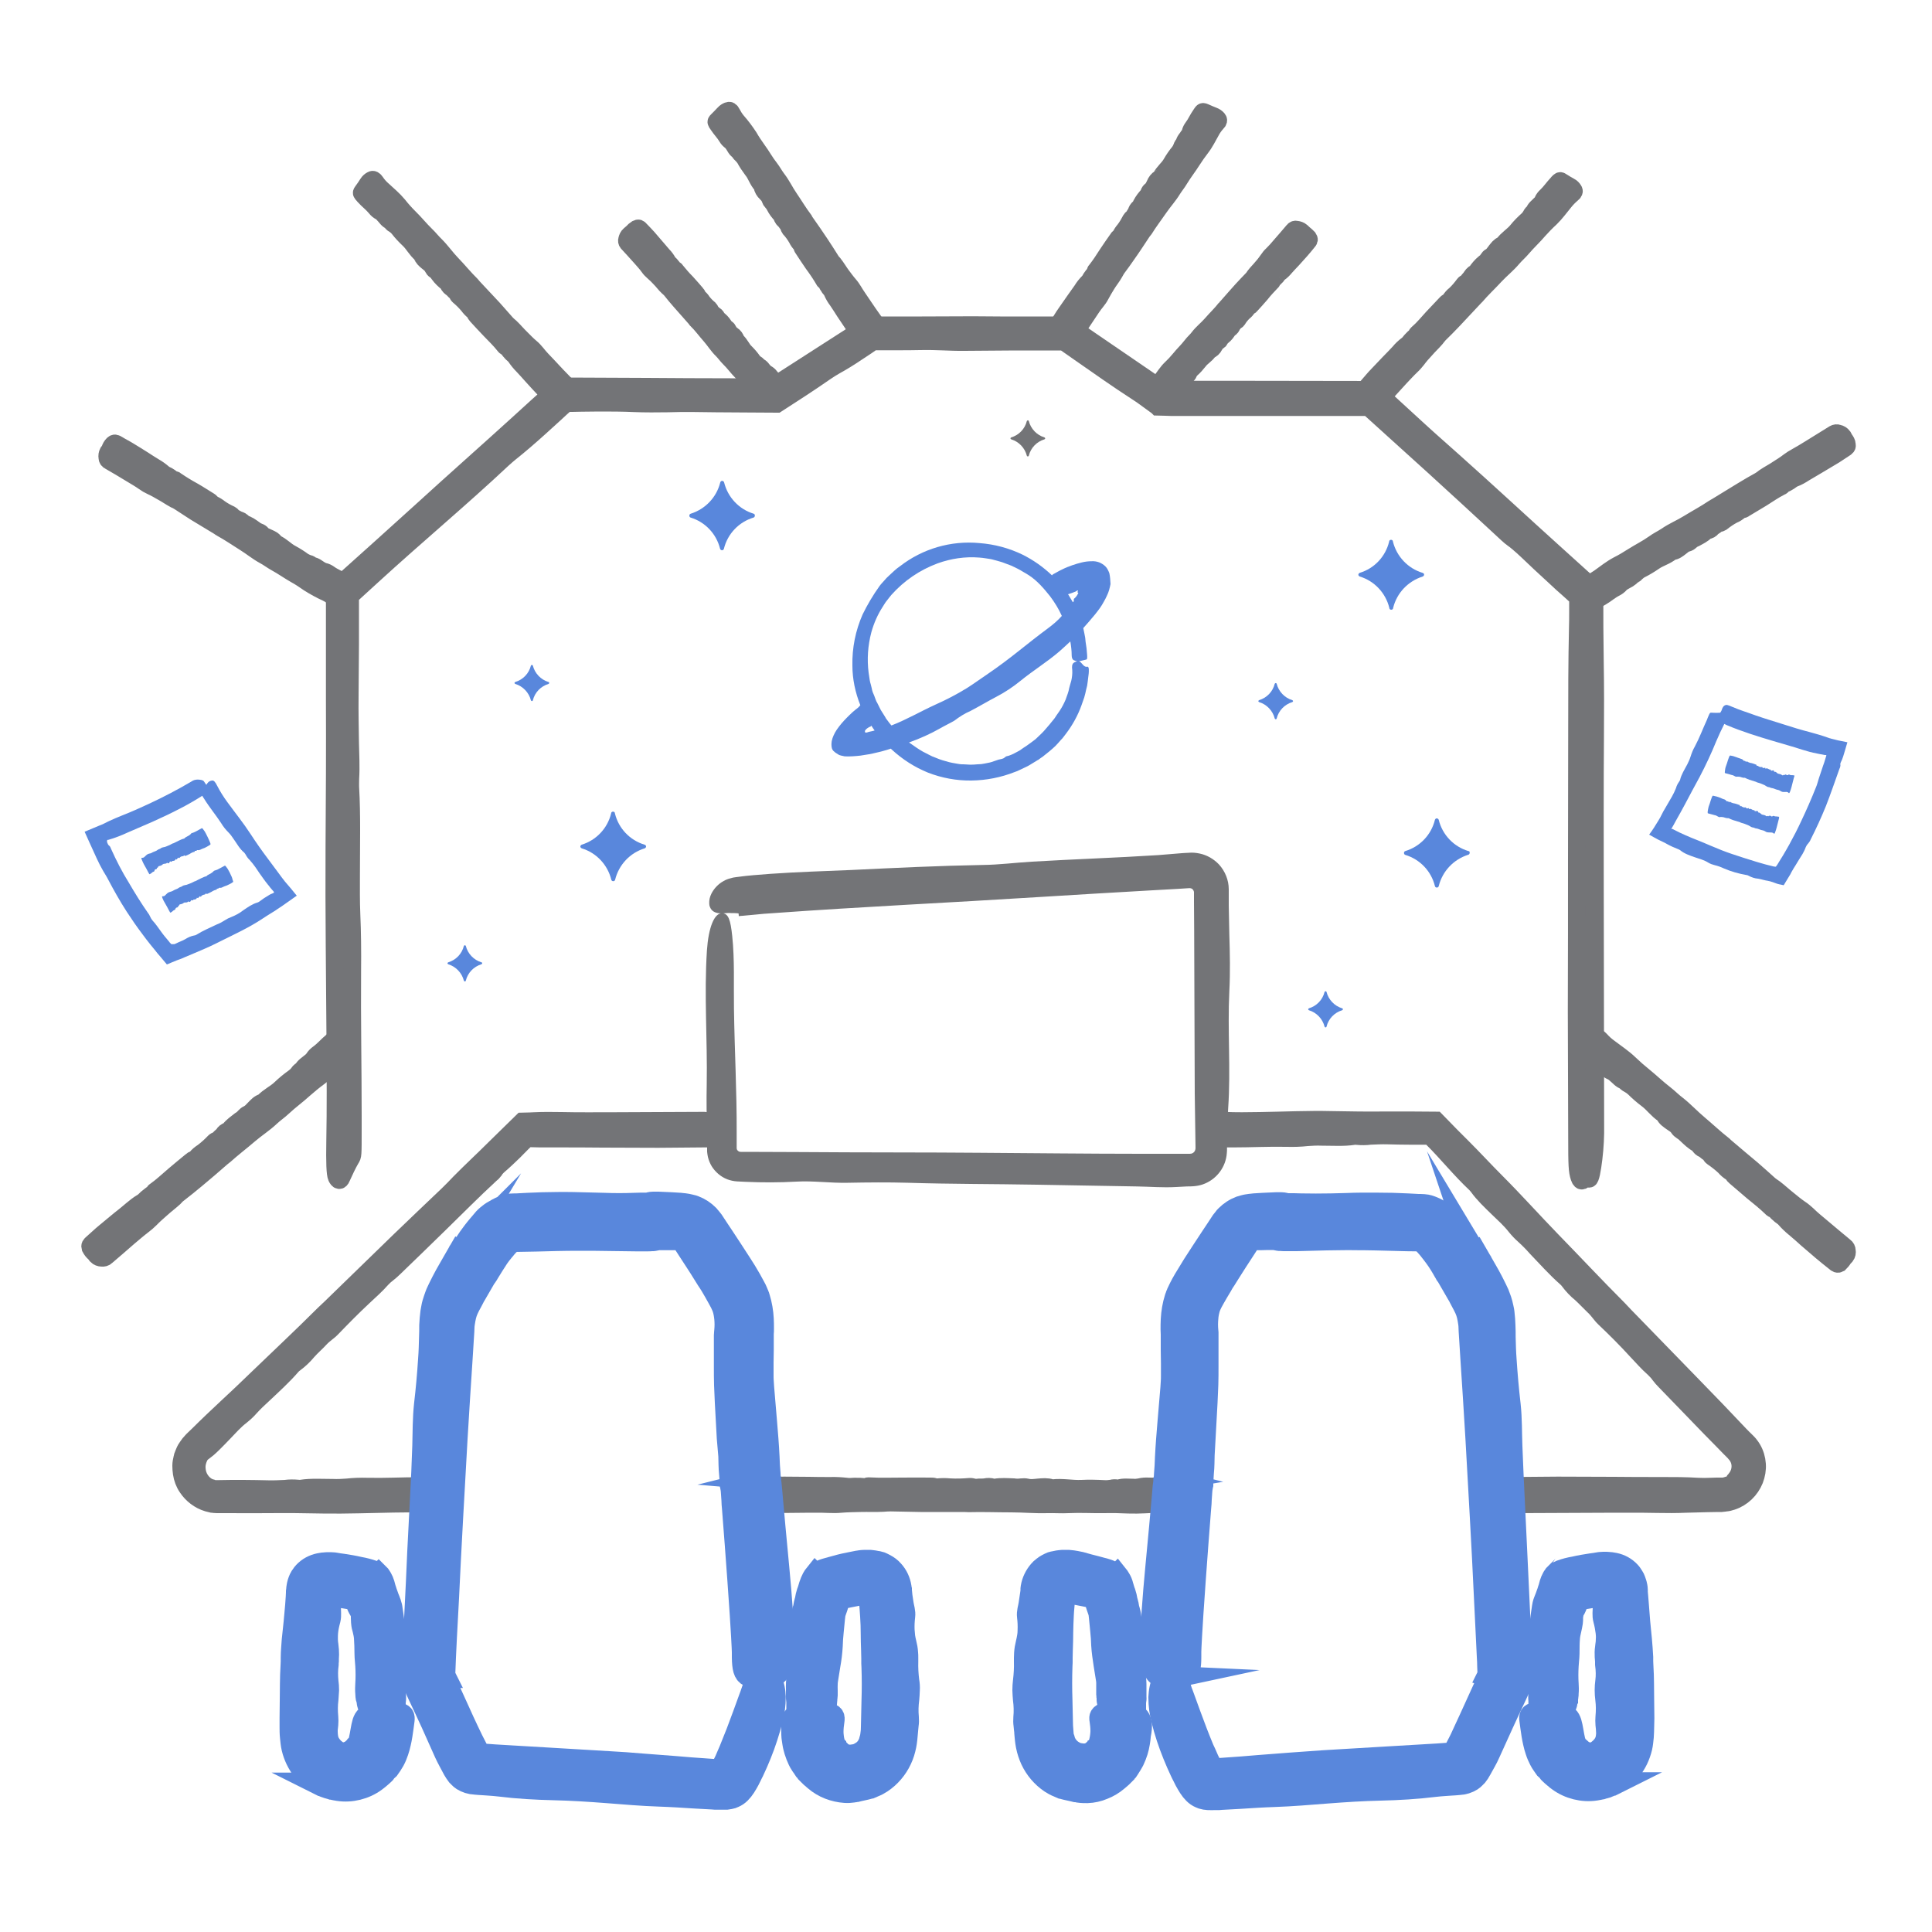 <?xml version="1.0" encoding="utf-8"?>
<!-- Generator: Adobe Illustrator 25.3.1, SVG Export Plug-In . SVG Version: 6.00 Build 0)  -->
<svg version="1.1" id="_06" xmlns="http://www.w3.org/2000/svg" xmlns:xlink="http://www.w3.org/1999/xlink" x="0px" y="0px"
	 viewBox="0 0 1000 1000" style="enable-background:new 0 0 1000 1000;" xml:space="preserve">
<style type="text/css">
	.st0{fill:#5987DC;}
	.st1{fill:#737477;stroke:#737477;stroke-width:9;stroke-miterlimit:10;}
	.st2{fill:#737477;}
	.st3{fill:#B9BBBD;}
	.st4{fill:#5987DC;stroke:#5987DC;stroke-width:12;stroke-miterlimit:10;}
</style>
<g>
	<path class="st0" d="M455.3,303.5L455.3,303.5L455.3,303.5z"/>
	<path class="st0" d="M574.2,296.7c-0.2-0.6-0.5-1.2-0.8-1.8c-0.3-0.6-0.7-1.2-1.2-1.7c-0.9-0.9-2-1.6-3.2-2.1
		c-1.3-0.5-2.7-0.7-4.1-0.6c-1.6,0-3.3,0.2-4.9,0.6c-1.7,0.4-3.4,0.9-5.1,1.5l-1.3,0.5c-0.4,0.1-0.9,0.4-1.1,0.4l-1.4,0.6
		c-1.8,0.8-3.5,1.7-5.2,2.7c-0.4,0.2-1.1,0.5-1.4,1c-4.5-4.3-9.6-7.9-15.2-10.7c-7-3.4-14.5-5.4-22.3-6c-14.8-1.4-29.5,2.9-41.2,12
		l-1.5,1.1l-0.7,0.6l-0.7,0.6l-2.7,2.5c-0.9,0.8-1.8,1.7-2.6,2.7c-0.8,0.9-1.7,1.8-2.4,2.8c-3.3,4.6-6.2,9.5-8.7,14.6
		c-3.7,8.4-5.5,17.4-5.3,26.5c0,7,1.5,14,4.1,20.5c-0.5,0.7-1.1,1.3-1.8,1.8c-0.3,0.2-0.7,0.5-1,0.8L442,368
		c-0.2,0.2-0.5,0.4-0.7,0.6c-1,0.9-2,1.9-3,2.9c-1.9,1.9-3.7,4-5.2,6.2c-0.7,1-1.2,2-1.7,3.1c-0.4,0.9-0.7,1.8-0.9,2.8
		c-0.1,0.8-0.2,1.6-0.1,2.5c0,0.4,0.1,0.8,0.2,1.2c0.1,0.5,0.4,0.9,0.7,1.3c0.7,0.7,1.5,1.3,2.4,1.8l0.7,0.4c0.3,0.1,0.7,0.2,1,0.3
		l1,0.2c0.3,0.1,0.7,0.2,1.1,0.2c2.6,0.1,5.2-0.1,7.9-0.4c2.9-0.4,5.7-0.9,8.5-1.6l1.3-0.3c0.4-0.1,0.8-0.2,1.2-0.3
		c0.8-0.2,1.6-0.5,2.5-0.7l2.2-0.7c0.1,0.1,0.2,0.2,0.4,0.4c5.5,5.1,11.9,9.2,18.8,12c7.2,2.8,14.8,4.2,22.5,4.1s15.3-1.6,22.4-4.4
		c0.7-0.2,1.3-0.5,2-0.8l1.9-0.9l1.9-0.9c0.6-0.3,1.3-0.6,1.9-1l3.6-2.2c0.3-0.2,0.6-0.4,0.9-0.5l0.8-0.6l1.7-1.2
		c2.2-1.7,4.4-3.5,6.4-5.4c1-1,1.9-2.1,2.8-3.1c0.5-0.5,1-1,1.4-1.6l1.3-1.7c3.4-4.5,6.1-9.4,8-14.7l1.4-4c0.4-1.3,0.7-2.7,1-4.1
		l0.5-2c0.1-0.7,0.2-1.4,0.3-2.1l0.5-4.1c0.1-1.3,0.3-3.8-0.7-3.6c-1.7,0.4-2.6-1.7-3.8-2.6c-0.4-0.4-1-0.5-1.5-0.3
		c-1.4,0.8-3.1,0.5-2.5,4.7c0.1,1.8-0.1,3.6-0.5,5.4c-0.5,1.8-1.1,3.6-1.4,5.3c-0.3,1-0.6,2-1,3c-0.3,1-0.7,2-1.2,3
		c-0.9,1.9-1.9,3.6-3.1,5.3c-0.6,0.8-1.2,1.7-1.7,2.5s-1.3,1.6-1.9,2.4c-1.2,1.6-2.6,3-3.9,4.6c-0.7,0.7-1.4,1.5-2.1,2.1l-2.2,2.1
		l-2.4,1.8c-0.8,0.6-1.6,1.2-2.5,1.8c-0.8,0.5-1.6,1-2.4,1.6c-0.4,0.3-0.8,0.6-1.2,0.8l-1.3,0.7c-0.9,0.5-1.7,0.9-2.6,1.3
		c-0.9,0.4-1.8,0.7-2.8,0.9l0,0l-0.7,0.5l0,0c-0.4,0.4-1,0.7-1.5,0.8c-0.6,0.2-1.2,0.2-1.8,0.4c-1.2,0.4-2.3,0.8-3.5,1.2
		s-2.4,0.5-3.6,0.8c-0.6,0.1-1.2,0.2-1.8,0.3l-1.9,0.1c-1.2,0.1-2.5,0.2-3.7,0.2l-3.7-0.2c-0.6,0-1.2,0-1.9-0.1l-1.8-0.3
		c-1.2-0.2-2.4-0.4-3.6-0.7l-3.5-1c-1.2-0.4-2.4-0.8-3.5-1.3c-1.2-0.4-2.3-0.9-3.4-1.5l-3.3-1.7c-1.1-0.6-2.1-1.3-3.2-2
		c-1.3-0.9-2.6-1.8-3.9-2.7c5.6-2,11-4.4,16.1-7.3c2.4-1.4,5-2.6,7.4-4l0,0c2.6-2,5.3-3.7,8.3-5c4.6-2.4,8.9-5,13.5-7.4
		c4.4-2.3,8.6-5.1,12.4-8.2c6.5-5.3,13.7-9.7,20.1-15.2c1.9-1.7,3.8-3.4,5.7-5.2c0.4,2.4,0.7,4.8,0.7,7.2c0,1.3,0.4,2.3,1.3,2.6
		c2.1,1,4.1,0,6.2-0.4c0.7-0.1,0.5-1.4,0.5-2.3c-0.1-1.1-0.2-2.3-0.3-3.5s-0.4-2.3-0.5-3.4l-0.2-2.1c-0.1-0.7-0.3-1.4-0.4-2.1
		c-0.2-1-0.4-1.9-0.6-2.9c2.1-2.3,4.1-4.7,6.2-7.2c0.8-1.1,1.7-2.1,2.5-3.3c0.7-1,1.3-2,1.9-3.1c0.6-1,1.1-2,1.6-3.1l0.7-1.6
		l0.5-1.5c0.3-1,0.5-2,0.7-3C574.7,300.4,574.6,298.5,574.2,296.7z M556.7,306.2c0.8-0.4,0.6-0.4,0.7-0.5c0.1-0.1,0.2-0.1,0.3-0.1
		c0.2,0,0.3,0.1,0.2,0.4c-0.2,0.6-0.4,0.7-0.3,0.6s0.4,0,0.3,0.1s0,0.1,0.1,0.1s0.3-0.1-0.1,0.6c-0.5,1-1.2,1.9-2.1,2.6l0,0v0.6l0,0
		c0.1,0.4-0.1,0.9-0.5,1.1c-0.7-1.2-1.5-2.5-2.2-3.7c-0.1-0.1-0.2-0.3-0.3-0.4C554.1,307.2,555.4,306.7,556.7,306.2z M450.2,378.7
		c-0.4,0.1-0.9,0.2-1.4,0.4c-0.2,0-0.3,0.1-0.5,0.1c-0.4,0-0.6-0.2-0.6-0.4c0-0.1,0-0.2,0-0.4c0-0.2,0.1-0.4,0.3-0.6
		c0.5-0.6,1.2-1.1,1.9-1.5l0.3-0.1h0.1l0,0c0,0,0,0.1,0.2-0.1s0.4-0.3,0.5-0.5c0.6,0.9,1.1,1.7,1.7,2.5l-1.1,0.3L450.2,378.7z
		 M542.3,325.3c-5,3.7-9.8,7.5-14.7,11.4c-5.3,4.2-10.7,8.3-16.3,12.1c-3.6,2.4-7.1,5-10.9,7.4c-5.2,3.2-10.6,6-16.2,8.5
		c-7.7,3.5-15,7.8-22.8,10.8l-1-1.2l-1.2-1.6l-0.6-0.8l-0.5-0.9l-2.2-3.5l-1.8-3.6l-0.5-0.9c-0.1-0.3-0.2-0.6-0.4-1l-0.7-1.9
		l-0.8-1.9c-0.2-0.6-0.4-1.3-0.5-2l-0.5-2c-0.2-0.7-0.4-1.3-0.5-2l-0.6-4c-0.9-7-0.4-14.1,1.4-20.9c1.3-4.7,3.3-9.3,6-13.4l1-1.6
		c0.3-0.5,0.7-1,1.1-1.5c0.8-1,1.5-2,2.3-2.9c6.5-7.3,14.7-12.9,23.9-16.3c6.9-2.5,14.3-3.6,21.6-3c1.2,0.1,2.3,0.2,3.4,0.4
		c1.1,0.2,2.3,0.3,3.4,0.6l3.3,0.9c0.6,0.2,1.1,0.3,1.7,0.5l1.6,0.6c1.1,0.4,2.2,0.8,3.2,1.2l3.1,1.5c0.5,0.3,1,0.5,1.5,0.8l1.5,0.9
		c1,0.6,2,1.1,3,1.8c4.3,2.8,7.7,6.8,10.9,10.8c2.4,3.2,4.5,6.6,6.1,10.2C547.6,321.1,545,323.3,542.3,325.3z"/>
	<path class="st1" d="M820.6,609.9c0.6,0,1.2,0.2,1.8,0.3c0.9,0.4,1.8-4.9,2.5-10.6c0.7-5.8,1-11.6,0.9-17.5l-0.2-124.7
		c0-25.1-0.1-50.3,0.1-75.2c0.1-13.4,0.1-27.3-0.1-39c-0.1-6.1-0.1-12.2-0.2-18.2c0-6.7,0-13.4-0.1-20.1l-20.8-18.8
		c-17.3-15.6-34.5-31.6-52-47.2c-6-5.4-11.8-10.4-18-16.1l-23-21.1l-66.3-0.1h-43.5L553,168.3h-35.3c-4.7,0-9.4-0.1-14-0.1
		l-26.5,0.1h-27.8l-49.8,32H378c-14.5,0-28.9-0.1-43.2-0.2l-45.1-0.2l-11.5,10.3l-10.1,9.2c-16.5,15-33.4,29.9-49.7,44.8l-21.8,19.7
		l-23.4,21c0,9.8,0,19.5,0,29.3v27.2c0.1,25.6,0,51.3-0.2,77.1c-0.2,33.8,0.3,67.6,0.5,101.3c0.1,16.9,0.2,33.9-0.1,50.7
		c-0.2,11.1,0,17.2,0.8,18.9s1.8,2.2,2.6,0.2c1.6-3.5,3.2-7,4.8-9.7c1.1-1.8,1.1-1.3,1.1-15.4c0-2.3,0-4.7,0-7
		c0-25.2-0.5-49.8-0.3-75.1c0.1-9.8,0-20.3-0.4-29.1c-0.3-6.8-0.2-13.5-0.2-20.5c0-15.1,0.4-31.1-0.4-44.9c-0.1-1,0-3.7,0-4.9
		c0.4-6.6,0-12.3-0.1-18.3c-0.1-8-0.3-15.8-0.2-24.3c0.1-8.9,0.1-17.8,0.2-26.7c0-8.4,0-16.8,0-25.2l11.6-10.6
		c22.5-20.6,45.1-39.4,67.4-60.3c1.1-1,2.7-2.4,3.7-3.2c4.9-3.9,10-8.3,15.1-12.9l7.6-6.9l3.8-3.5l1.9-1.7l0.4-0.4l0.1-0.1l0.2-0.2
		l0,0h0.2h0.7h2.3l4.6-0.1l9.1-0.1c6,0,12.1,0,18.5,0.3c4.6,0.2,12.5,0.2,17.1,0.1c8.9-0.3,16.5-0.1,24.9,0l15.2,0.1l16.5,0.1
		l7.1-4.6l6-3.9c4-2.6,7.9-5.3,11.7-7.9c1.7-1.2,3.5-2.3,5.4-3.4c3.3-1.8,7.2-4.2,10.9-6.7l5.3-3.5l2.3-1.6l0.5-0.4l0.3-0.2l0,0
		l0.2-0.1h0.1h0.1h0.7h1.6h3.3h6.4c4.2,0,8.2,0,12-0.1c9.7-0.2,14.9,0.5,23.2,0.4l26.2-0.2h13.1h12l8,5.6c9.9,6.9,19.8,13.9,30,20.5
		c1.6,1,3.3,2.2,4.9,3.4l5.5,4l0.2,0.2l4,0.1l2.9,0.1h6h92.5h3.7l33.7,30.5c11.6,10.6,23.2,21.2,34.7,31.9c2,1.9,5,4.7,6.2,5.5
		c3.4,2.4,7.1,6,11.1,9.8c3.6,3.5,7.7,7.1,11.4,10.6c2.1,2,4.2,3.9,6.4,5.8l3.2,2.9l1.5,1.4l0.2,0.2v0.3v2.2c0,1.5,0,3,0,4.4
		c0,3,0,5.9-0.1,8.8c-0.4,17.1-0.4,34.8-0.4,52.4c0,22.3-0.1,44.6-0.1,66.9c0,26.3,0,52.6-0.1,79c0.1,21.7,0.1,43.3,0.2,64.9
		c0,14.7,0.1,17.8,1.2,21.1S819.6,610.5,820.6,609.9z"/>
	<path class="st1" d="M291.1,204.9c0.5-0.4,0.9-0.8,1.3-1.2c0.7-0.7,1-1.6,1-2.6c0.1-0.7-0.1-1.5-0.6-2c-3.2-3.3-6.4-6.6-9.5-10
		c-1.9-2-3.9-4-5.6-6.2c-0.9-1.1-1.9-2.2-3-3.1c-1.8-1.5-3.4-3.2-5-4.8c-1.9-1.8-3.5-3.8-5.4-5.6c-0.7-0.6-1.4-1.2-2-1.8
		c-2.3-2.6-4.6-5.2-6.9-7.8c-3.4-3.7-7-7.4-10.4-11.1c-0.4-0.4-0.6-0.8-1-1.2c-3.6-3.5-6.7-7.4-10.2-11c-2.9-3-5.3-6.5-8.3-9.5
		c-1.8-1.7-3.3-3.7-5.1-5.4c-3-2.9-5.6-6.2-8.6-9.1c-2-2-3.9-4.1-5.7-6.4c-2.4-2.9-5.3-5.3-8-7.8c-1.4-1.2-2.7-2.7-3.7-4.2
		c-0.7-1-1.3-1.4-2-1c-0.8,0.4-1.5,1-2,1.8c-0.9,1.4-1.8,2.8-2.8,4.1c-0.6,0.9-0.7,0.8,0.4,2c0.2,0.2,0.4,0.4,0.5,0.6
		c1.9,2.1,4.1,3.7,5.9,5.9c0.7,0.9,1.5,1.6,2.5,2.1c0.7,0.4,1.2,0.9,1.7,1.5c1.2,1.2,2,2.8,3.7,3.4c0.2,0.1,0.3,0.2,0.4,0.4
		c0.2,0.8,0.9,1,1.5,1.4c0.7,0.5,1.4,1.1,2,1.8c1.6,2.1,3.4,4,5.3,5.8c2.5,2.3,3.9,5.4,6.6,7.6c0.1,0.1,0.2,0.3,0.3,0.5
		c0.4,1.5,1.7,2.6,2.8,3.5s2.2,1.6,2.8,3c0.3,0.6,0.7,1.1,1.2,1.4c0.8,0.5,1.4,1.2,1.9,2c1.3,1.8,2.9,3.3,4.6,4.6
		c0.2,0.1,0.4,0.3,0.4,0.6c0.2,1,1.2,1.7,1.8,2.1c0.8,0.6,1.3,1.4,2,1.9c0.9,0.6,0.8,1.5,1.5,2.1c1.8,1.5,3.5,3.2,5,5
		c0.8,1.1,1.7,2.1,2.8,2.9c0.4,0.3,0.6,0.6,0.7,1.1c0.2,0.4,0.4,0.8,0.7,1.1c2.3,2.5,4.6,5,7,7.5c2.6,2.7,5.2,5.2,7.5,8.1
		c0.2,0.2,0.4,0.6,0.7,0.6c0.7-0.1,1,0.5,1.3,1.1c0.3,0.5,0.7,0.9,1.1,1.4c0.8,1.1,2,1.7,2.7,2.8c1.1,1.6,2.3,3.1,3.7,4.5
		c1.7,1.8,3.3,3.6,5,5.5c1.9,2.2,4,4.3,5.9,6.4c1.6,1.8,3.4,3.4,5,5.1c1.1,1.2,1.4,1.4,2.4,0.9C289.7,206.4,290.5,205.7,291.1,204.9
		z"/>
	<path class="st1" d="M450.4,172.7c0.5-0.3,1-0.7,1.5-1c0.7-0.6,1.3-1.4,1.5-2.3c0.3-0.7,0.2-1.4-0.2-2c-2.4-3.4-4.9-6.9-7.2-10.4
		c-1.4-2.1-2.9-4.2-4.2-6.4c-0.7-1.1-1.4-2.2-2.3-3.2c-1.4-1.6-2.6-3.3-3.9-5c-1.4-1.9-2.6-4-4.1-5.9c-0.6-0.6-1.1-1.2-1.5-1.9
		c-1.7-2.7-3.4-5.4-5.2-8.1c-2.6-3.9-5.2-7.7-7.9-11.5c-0.3-0.4-0.5-0.8-0.7-1.2c-2.8-3.7-5.1-7.6-7.7-11.4
		c-2.2-3.2-3.8-6.7-6.2-9.8c-1.4-1.8-2.4-3.8-3.8-5.6c-2.4-3-4.2-6.4-6.5-9.5c-1.5-2.1-3-4.3-4.3-6.6c-1.9-2.9-3.9-5.6-6.2-8.2
		c-1.1-1.3-2-2.8-2.8-4.3c-0.5-1-1-1.4-1.8-1.1c-0.8,0.3-1.6,0.8-2.2,1.5c-1.1,1.2-2.3,2.4-3.4,3.5c-0.8,0.8-0.8,0.7,0,1.9
		c0.1,0.2,0.3,0.4,0.4,0.6c1.4,2.1,3.2,3.9,4.5,6.1c0.5,0.9,1.2,1.6,2,2.2c0.5,0.4,1,1,1.4,1.6c0.9,1.3,1.4,2.8,2.9,3.5
		c0.1,0.1,0.2,0.2,0.3,0.4c0.1,0.8,0.7,1,1.1,1.5c0.6,0.6,1.1,1.2,1.6,1.9c1.1,2.1,2.5,4.1,3.9,6c2,2.4,2.7,5.5,4.9,7.8
		c0.1,0.1,0.2,0.3,0.2,0.5c0.2,1.4,1,2.7,2,3.6c0.9,1,1.8,1.7,2.1,3.1c0.2,0.6,0.5,1.1,0.9,1.5c0.6,0.6,1.1,1.3,1.5,2.1
		c0.9,1.8,2.1,3.4,3.5,4.8c0.2,0.1,0.3,0.3,0.3,0.6c0,1,0.9,1.7,1.3,2.1c0.7,0.6,1,1.4,1.6,2c0.7,0.7,0.5,1.5,1,2.2
		c1.5,1.6,2.7,3.3,3.8,5.2c0.5,1.1,1.2,2.1,2.1,3c0.3,0.3,0.5,0.7,0.5,1.1c0.1,0.4,0.2,0.8,0.5,1.1c1.7,2.6,3.4,5.2,5.2,7.8
		c2,2.7,3.9,5.5,5.6,8.4c0.1,0.2,0.3,0.6,0.5,0.7c0.7,0,0.8,0.6,1,1.1s0.5,0.9,0.8,1.4c0.5,1.1,1.6,1.8,2,2.9
		c0.7,1.6,1.6,3.2,2.7,4.6c1.3,1.9,2.5,3.8,3.7,5.7c1.5,2.2,3,4.4,4.5,6.7c1.2,1.9,2.6,3.6,3.8,5.4c0.9,1.2,1.1,1.4,2.2,1.1
		C448.7,174,449.6,173.4,450.4,172.7z"/>
	<path class="st1" d="M56.9,232.6c-0.3,0.5-0.6,1-1,1.5c-0.4,0.8-0.6,1.8-0.4,2.8c0,0.7,0.4,1.4,1.1,1.7c3.8,2.2,7.6,4.4,11.3,6.7
		c2.3,1.4,4.6,2.7,6.7,4.2c1.1,0.8,2.3,1.5,3.6,2.1c2,0.9,3.9,2,5.8,3.1c2.2,1.2,4.2,2.6,6.4,3.8c0.8,0.3,1.5,0.7,2.3,1.2
		c2.8,1.8,5.5,3.6,8.3,5.4c4.1,2.5,8.3,5,12.4,7.5c0.4,0.3,0.8,0.6,1.2,0.8c4.2,2.3,8.1,5,12.1,7.5c3.4,2.1,6.5,4.7,10,6.6
		c2.1,1.1,4,2.6,6,3.7c3.5,1.9,6.7,4.2,10.2,6.2c2.4,1.3,4.6,2.8,6.9,4.4c3,1.9,6.1,3.6,9.4,5.1c1.6,0.8,3.1,1.8,4.5,2.9
		c0.9,0.8,1.6,0.9,2.1,0.3c0.6-0.6,1.1-1.4,1.4-2.3c0.5-1.5,1-3.1,1.6-4.6c0.4-1,0.4-1-0.8-1.8l-0.6-0.4c-2.2-1.4-4.7-2.3-6.9-3.9
		c-0.8-0.6-1.8-1.1-2.8-1.3c-0.7-0.2-1.4-0.5-2-0.9c-1.4-0.8-2.6-2.1-4.3-2.1c-0.2,0-0.3-0.1-0.4-0.3c-0.4-0.7-1.1-0.7-1.7-0.9
		c-0.8-0.3-1.6-0.7-2.3-1.1c-2-1.5-4.1-2.8-6.3-4c-2.9-1.5-4.9-4-8-5.3c-0.2-0.1-0.3-0.2-0.4-0.4c-0.7-1.3-2.2-1.9-3.5-2.5
		s-2.4-0.9-3.3-2c-0.4-0.5-0.9-0.8-1.5-1c-0.8-0.3-1.6-0.7-2.3-1.3c-1.7-1.2-3.4-2.5-5.4-3c-0.2-0.1-0.4-0.2-0.5-0.4
		c-0.4-0.9-1.6-1.3-2.2-1.5c-0.9-0.3-1.6-0.9-2.3-1.2c-1-0.4-1.1-1.2-1.9-1.6c-2-0.9-4-2-5.8-3.3c-1-0.8-2.1-1.5-3.3-2
		c-0.4-0.1-0.7-0.4-0.9-0.8c-0.2-0.3-0.6-0.6-0.9-0.8c-2.8-1.7-5.5-3.5-8.3-5.1c-3.1-1.7-6.1-3.5-9-5.5c-0.2-0.2-0.6-0.5-0.8-0.4
		c-0.7,0.2-1-0.2-1.4-0.6c-0.4-0.4-0.9-0.7-1.3-1c-1-0.8-2.3-1-3.2-1.9c-1.4-1.2-2.9-2.3-4.5-3.2c-2-1.2-4-2.5-6-3.8
		c-2.3-1.5-4.7-2.9-7.1-4.4c-1.9-1.2-4-2.2-5.9-3.4c-1.3-0.8-1.7-0.9-2.5-0.2C57.7,230.7,57.2,231.6,56.9,232.6z"/>
	<path class="st1" d="M48.9,648.6c0.4,0.5,0.8,0.9,1.1,1.4c0.7,0.7,1.7,1.1,2.7,1.1c0.8,0.1,1.7-0.1,2.3-0.7
		c4-3.4,7.9-6.8,11.8-10.2c2.4-2,4.8-4.1,7.3-6c1.3-1,2.5-2,3.7-3.2c1.8-1.9,3.8-3.6,5.7-5.3c2.2-2,4.5-3.7,6.7-5.7
		c0.7-0.7,1.3-1.5,2.2-2.1c3.1-2.4,6.2-4.9,9.2-7.4c4.4-3.7,8.8-7.4,13.1-11.2c0.4-0.4,1-0.7,1.4-1.1c4.2-3.8,8.7-7.2,13-10.9
		c3.6-3.1,7.6-5.6,11.1-8.9c2-1.9,4.4-3.5,6.4-5.4c3.4-3.2,7.3-6,10.8-9.2c2.4-2.1,4.9-4.2,7.5-6.1c3.4-2.5,6.3-5.7,9.3-8.6
		c1.5-1.5,3.1-2.8,4.9-4c1.2-0.8,1.6-1.4,1.3-2.2c-0.4-0.8-1-1.5-1.7-2c-1.4-0.9-2.7-1.9-4-2.9c-0.9-0.7-0.8-0.7-2.2,0.4
		c-0.2,0.2-0.4,0.4-0.7,0.6c-2.4,2-4.4,4.4-7,6.3c-1,0.7-1.9,1.6-2.5,2.6c-0.5,0.7-1.1,1.3-1.8,1.8c-1.4,1.2-3.2,2.2-4,3.9
		c-0.1,0.2-0.3,0.3-0.5,0.4c-0.9,0.3-1.2,1-1.7,1.6c-0.6,0.8-1.4,1.5-2.2,2.1c-2.4,1.7-4.7,3.6-6.8,5.6c-2.8,2.7-6.3,4.2-8.9,7
		c-0.1,0.1-0.3,0.3-0.5,0.3c-1.7,0.4-2.9,1.8-4.1,3s-2,2.3-3.5,3c-0.7,0.3-1.2,0.8-1.7,1.3c-0.7,0.8-1.5,1.5-2.4,2
		c-1.9,1.5-4,2.9-5.5,4.9c-0.1,0.2-0.4,0.4-0.7,0.5c-1,0.3-1.9,1-2.4,1.9c-0.7,0.9-1.6,1.4-2.2,2.2c-0.8,0.9-1.7,0.8-2.5,1.6
		c-1.8,1.9-3.8,3.7-5.9,5.3c-1.3,0.8-2.5,1.8-3.5,3c-0.3,0.4-0.8,0.7-1.2,0.8c-0.5,0.2-0.9,0.4-1.3,0.8c-3,2.5-6,4.9-8.9,7.4
		c-3.2,2.7-6.2,5.6-9.6,8c-0.3,0.2-0.7,0.5-0.8,0.7c0,0.8-0.7,1-1.3,1.3c-0.5,0.4-1.1,0.7-1.6,1.2c-1.2,0.8-2,2.1-3.3,2.8
		c-1.9,1.1-3.6,2.5-5.3,3.9c-2.1,1.8-4.3,3.6-6.5,5.3c-2.6,2.1-5,4.2-7.6,6.3c-2.1,1.7-4,3.6-6.1,5.4c-1.4,1.2-1.6,1.5-1.3,2.6
		C47.4,647.1,48,647.9,48.9,648.6z"/>
	<path class="st1" d="M327.2,120.4c-0.5,0.4-0.9,0.8-1.4,1.2c-0.7,0.6-1.1,1.5-1.3,2.4c-0.2,0.6-0.1,1.2,0.3,1.7
		c2.3,2.5,4.7,5.1,7,7.7c1.4,1.6,2.8,3.1,4,4.8c0.6,0.9,1.4,1.7,2.2,2.4c1.3,1.1,2.6,2.4,3.7,3.6c1.4,1.4,2.5,3,3.9,4.3
		c0.5,0.4,1,0.9,1.5,1.4c1.6,2,3.3,4.1,5,6c2.5,2.9,5.1,5.7,7.6,8.6c0.3,0.3,0.5,0.6,0.7,0.9c2.7,2.6,4.9,5.7,7.4,8.5
		c2.1,2.4,3.7,5.1,6,7.3c1.3,1.3,2.4,2.9,3.7,4.2c2.3,2.2,4.1,4.8,6.3,7c1.5,1.6,2.9,3.2,4.1,5c1.8,2.2,3.8,4.1,6,5.9
		c1.1,0.9,2,2,2.7,3.2c0.5,0.8,1,1.1,1.7,0.6c0.8-0.5,1.4-1.1,2-1.8c1-1.3,2-2.6,3.1-3.8c0.7-0.8,0.7-0.8,0-1.7
		c-0.1-0.1-0.3-0.3-0.4-0.4c-1.4-1.6-3.1-2.8-4.4-4.5c-0.5-0.7-1.1-1.2-1.9-1.6c-0.5-0.3-1-0.6-1.3-1.1c-0.9-0.9-1.4-2.2-2.8-2.5
		c-0.1-0.1-0.2-0.2-0.3-0.3c-0.1-0.6-0.7-0.8-1.1-1.1c-0.6-0.4-1.1-0.8-1.5-1.4c-1.1-1.6-2.4-3.1-3.8-4.5c-1.9-1.7-2.7-4.3-4.7-5.9
		c-0.1-0.1-0.2-0.2-0.2-0.4c-0.3-1.1-1-2.1-2-2.7c-0.8-0.7-1.7-1.2-2-2.3c-0.2-0.5-0.5-0.9-0.9-1.1c-0.7-0.3-1-1-1.4-1.5
		c-0.9-1.4-2-2.6-3.4-3.5c-0.2-0.1-0.3-0.3-0.3-0.4c0-0.9-0.9-1.4-1.3-1.6c-0.7-0.4-1-1.1-1.5-1.4s-0.5-1.2-1-1.7
		c-1.4-1.1-2.6-2.4-3.7-3.8c-0.5-0.9-1.2-1.6-2-2.2c-0.3-0.2-0.5-0.5-0.5-0.9c-0.1-0.3-0.2-0.6-0.5-0.9c-1.7-1.9-3.3-3.9-5.1-5.8
		c-2-2-3.8-4.1-5.5-6.2c-0.1-0.2-0.3-0.5-0.5-0.5c-0.6,0.1-0.8-0.3-1-0.8c-0.2-0.4-0.5-0.7-0.8-1.1c-0.5-0.8-1.5-1.3-1.9-2.1
		c-0.7-1.3-1.6-2.5-2.6-3.5c-1.2-1.4-2.4-2.8-3.6-4.2c-1.4-1.7-2.9-3.3-4.3-5c-1.2-1.4-2.5-2.6-3.7-3.9c-0.8-0.9-1-1.1-2-0.6
		C328.7,118.9,327.9,119.6,327.2,120.4z"/>
	<path class="st1" d="M709.4,204.2c0.4,0.4,0.9,0.8,1.3,1.3c0.8,0.6,1.7,0.9,2.7,0.9c0.8,0.1,1.5-0.2,2-0.8
		c3.1-3.4,6.2-6.8,9.3-10.2c1.9-2,3.8-4.1,5.8-6c1.1-1,2-2.1,2.9-3.2c1.4-1.9,2.9-3.6,4.5-5.3c1.7-2,3.6-3.7,5.3-5.7
		c0.5-0.7,1.1-1.4,1.7-2.1c2.5-2.4,4.9-4.9,7.3-7.4c3.5-3.7,6.9-7.4,10.4-11.1c0.3-0.4,0.8-0.7,1.1-1.1c3.2-3.8,6.9-7.2,10.3-10.9
		c2.9-3.1,6.2-5.7,8.9-8.9c1.6-1.9,3.5-3.5,5.1-5.4c2.7-3.2,5.8-6,8.5-9.2c1.9-2.1,3.9-4.2,6-6.1c2.7-2.6,4.9-5.7,7.3-8.6
		c1.2-1.5,2.5-2.8,3.9-4c1-0.8,1.3-1.4,0.8-2.1c-0.5-0.8-1.1-1.4-1.9-1.8c-1.4-0.8-2.9-1.6-4.2-2.5c-0.9-0.6-0.9-0.6-2,0.5
		c-0.2,0.2-0.3,0.4-0.5,0.6c-1.9,2-3.4,4.3-5.5,6.3c-0.8,0.7-1.5,1.6-1.9,2.6c-0.3,0.7-0.8,1.3-1.4,1.8c-1.1,1.2-2.7,2.2-3.1,3.9
		c-0.1,0.2-0.2,0.3-0.4,0.4c-0.8,0.3-0.9,1-1.3,1.6c-0.5,0.8-1,1.5-1.7,2.1c-1.9,1.7-3.8,3.6-5.4,5.6c-2.1,2.6-5.2,4.3-7.1,7.1
		c-0.1,0.1-0.3,0.3-0.5,0.3c-1.5,0.5-2.4,1.9-3.3,3s-1.5,2.3-2.8,3c-0.6,0.3-1,0.8-1.3,1.3c-0.5,0.8-1.1,1.5-1.9,2
		c-1.7,1.4-3.1,3.1-4.3,4.9c-0.1,0.2-0.3,0.4-0.5,0.4c-1,0.2-1.6,1.4-2,1.9c-0.5,0.9-1.3,1.4-1.7,2.2c-0.6,0.9-1.5,0.9-2,1.6
		c-1.4,1.9-2.9,3.7-4.6,5.3c-1.1,0.8-2,1.9-2.7,3c-0.2,0.4-0.6,0.6-1,0.8s-0.7,0.5-1,0.8c-2.3,2.5-4.7,4.9-7,7.4
		c-2.5,2.7-4.8,5.6-7.6,8c-0.2,0.2-0.6,0.5-0.6,0.7c0.1,0.7-0.4,1-1,1.3c-0.5,0.4-0.9,0.7-1.3,1.2c-1,0.9-1.6,2.1-2.6,2.8
		c-1.6,1.2-3,2.5-4.2,4c-1.7,1.8-3.4,3.6-5.1,5.3c-2,2.1-4,4.2-6,6.3c-1.7,1.7-3.2,3.6-4.8,5.4c-1.1,1.2-1.3,1.5-0.8,2.5
		C707.9,202.8,708.6,203.6,709.4,204.2z"/>
	<path class="st1" d="M550.1,172.2c0.5,0.3,1,0.7,1.5,1c0.8,0.5,1.8,0.7,2.7,0.5c0.7,0,1.4-0.3,1.8-0.9c2.3-3.5,4.6-7.1,7-10.6
		c1.4-2.1,2.8-4.3,4.4-6.2c0.8-1,1.6-2.1,2.2-3.3c1-1.9,2.1-3.7,3.2-5.5c1.2-2,2.8-3.9,3.9-5.9c0.4-0.7,0.8-1.4,1.2-2.1
		c1.9-2.6,3.8-5.1,5.6-7.8c2.7-3.8,5.2-7.7,7.8-11.6c0.3-0.4,0.6-0.7,0.9-1.1c2.4-3.9,5.2-7.5,7.8-11.3c2.2-3.2,4.8-6,6.8-9.3
		c1.2-1.9,2.7-3.7,3.8-5.6c2-3.3,4.4-6.3,6.4-9.5c1.4-2.2,2.9-4.3,4.5-6.4c2.1-2.7,3.6-5.8,5.3-8.8c0.8-1.5,1.8-2.9,3-4.2
		c0.8-0.8,1-1.4,0.4-2.1c-0.6-0.7-1.4-1.2-2.2-1.5c-1.5-0.6-3-1.2-4.5-1.9c-1-0.4-1-0.5-1.8,0.7c-0.1,0.2-0.2,0.4-0.4,0.6
		c-1.5,2.1-2.4,4.4-4,6.5c-0.6,0.8-1.1,1.7-1.3,2.7c-0.2,0.7-0.5,1.3-1,1.8c-0.8,1.3-2.1,2.4-2.2,4c0,0.2-0.1,0.3-0.3,0.4
		c-0.7,0.3-0.7,1-1,1.6c-0.3,0.8-0.7,1.5-1.2,2.2c-1.5,1.8-2.9,3.8-4.1,5.9c-1.5,2.7-4.1,4.5-5.5,7.4c-0.1,0.2-0.2,0.3-0.4,0.3
		c-1.2,0.7-2.1,1.9-2.6,3.2c-0.6,1.2-1,2.3-2.1,3.1c-0.5,0.4-0.8,0.8-1,1.4c-0.3,0.8-0.8,1.5-1.4,2.1c-1.3,1.5-2.4,3.2-3.2,5.1
		c-0.1,0.2-0.2,0.4-0.4,0.5c-0.9,0.3-1.3,1.4-1.5,2c-0.3,0.9-1,1.5-1.2,2.2c-0.4,0.9-1.2,1-1.6,1.7c-1,1.9-2.1,3.8-3.4,5.5
		c-0.8,0.9-1.5,1.9-2,3.1c-0.2,0.4-0.5,0.7-0.8,0.8c-0.4,0.2-0.6,0.5-0.8,0.9c-1.8,2.6-3.6,5.1-5.3,7.7c-1.8,2.9-3.7,5.7-5.7,8.3
		c-0.2,0.2-0.5,0.5-0.4,0.7c0.2,0.6-0.2,1-0.7,1.4c-0.4,0.4-0.7,0.8-1,1.2c-0.8,0.9-1.1,2.1-2,2.9c-1.3,1.3-2.4,2.7-3.3,4.2
		c-1.3,1.9-2.6,3.7-3.9,5.5c-1.6,2.2-3,4.4-4.6,6.6c-1.3,1.8-2.3,3.7-3.6,5.5c-0.8,1.2-0.9,1.5-0.2,2.4
		C548.3,171,549.2,171.7,550.1,172.2z"/>
	<path class="st1" d="M954.8,227.4c-0.3-0.5-0.6-1-0.9-1.6c-0.6-0.8-1.4-1.3-2.4-1.5c-0.7-0.3-1.5-0.2-2.2,0.2c-4,2.5-8,5-12.1,7.5
		c-2.4,1.5-4.9,3-7.4,4.4c-1.3,0.7-2.6,1.5-3.8,2.4c-1.9,1.5-3.9,2.7-5.9,4c-2.2,1.5-4.6,2.7-6.8,4.2c-0.7,0.6-1.5,1.1-2.2,1.6
		c-3.1,1.7-6.2,3.5-9.3,5.4c-4.5,2.7-8.9,5.5-13.4,8.2c-0.5,0.3-1,0.5-1.4,0.8c-4.3,2.9-8.8,5.3-13.2,8c-3.7,2.3-7.7,3.9-11.3,6.4
		c-2.1,1.4-4.5,2.5-6.5,4c-3.5,2.5-7.4,4.4-11,6.7c-2.5,1.6-5,3.1-7.6,4.4c-3.4,1.8-6.4,4.2-9.6,6.5c-1.6,1.1-3.2,2.1-5,2.9
		c-1.2,0.5-1.7,1-1.4,1.8s0.7,1.6,1.3,2.2c1.2,1.2,2.3,2.3,3.4,3.5c0.7,0.8,0.7,0.8,2.1,0c0.2-0.1,0.4-0.3,0.7-0.4
		c2.5-1.5,4.6-3.4,7.2-4.7c1-0.5,1.9-1.2,2.6-2c0.5-0.6,1.2-1,1.9-1.4c1.5-0.9,3.2-1.5,4.2-3c0.1-0.1,0.3-0.2,0.5-0.3
		c0.8-0.1,1.2-0.7,1.7-1.2c0.7-0.6,1.4-1.2,2.2-1.6c2.4-1.2,4.7-2.6,6.9-4.1c2.8-2,6.3-2.8,9-5.1c0.2-0.1,0.3-0.2,0.5-0.2
		c1.6-0.1,2.9-1.2,4.1-2.1s2.1-1.9,3.6-2.2c0.7-0.2,1.2-0.5,1.7-1c0.7-0.6,1.5-1.2,2.4-1.5c2-1.1,4-2,5.6-3.7
		c0.2-0.2,0.4-0.3,0.7-0.3c1-0.1,1.9-0.6,2.5-1.4c0.7-0.7,1.7-1.1,2.3-1.7c0.8-0.8,1.7-0.5,2.5-1c1.9-1.5,3.9-2.9,6-4
		c1.3-0.5,2.5-1.3,3.5-2.2c0.3-0.3,0.8-0.5,1.2-0.5c0.5-0.1,0.9-0.2,1.2-0.5c3-1.8,6-3.6,9-5.4c3.2-2,6.3-4.2,9.7-5.9
		c0.3-0.1,0.7-0.3,0.8-0.5c0.1-0.7,0.7-0.9,1.3-1c0.5-0.2,1.1-0.5,1.6-0.8c1.2-0.6,2.1-1.6,3.4-2.1c1.9-0.7,3.6-1.7,5.3-2.8
		c2.2-1.3,4.4-2.6,6.6-3.9c2.6-1.5,5.1-3.1,7.7-4.6c2.1-1.2,4.1-2.7,6.2-4c1.4-0.9,1.7-1.1,1.5-2.2
		C956,229.1,955.4,228.2,954.8,227.4z"/>
	<path class="st1" d="M954.2,651.4c0.4-0.4,0.8-0.9,1.2-1.3c0.6-0.8,0.8-1.8,0.6-2.8c0-0.8-0.4-1.6-1.1-2.1
		c-4.1-3.4-8.2-6.8-12.2-10.2c-2.5-2.1-5-4.1-7.2-6.3c-1.2-1.1-2.5-2.2-3.9-3.1c-2.2-1.5-4.2-3.2-6.3-4.9c-2.3-1.8-4.5-3.9-6.9-5.7
		c-0.8-0.6-1.7-1.1-2.5-1.8c-3-2.7-6-5.4-9-8c-4.5-3.8-9-7.5-13.4-11.3c-0.5-0.4-0.9-0.8-1.3-1.2c-4.5-3.5-8.7-7.5-13.1-11.2
		c-3.7-3.1-7-6.7-10.8-9.7c-2.3-1.7-4.3-3.8-6.5-5.5c-3.8-2.9-7.3-6.3-11-9.3c-2.5-2-5-4.2-7.4-6.5c-3.1-3-6.8-5.4-10.2-8
		c-1.8-1.3-3.4-2.7-4.8-4.3c-1-1.1-1.7-1.4-2.4-0.9s-1.3,1.2-1.7,2c-0.7,1.5-1.4,3-2.2,4.5c-0.5,1-0.6,0.9,0.8,2.1
		c0.2,0.2,0.5,0.4,0.7,0.6c2.4,2.1,5.2,3.7,7.5,6c0.9,0.9,1.9,1.6,3.1,2.1c0.8,0.4,1.5,0.9,2.1,1.5c1.5,1.2,2.7,2.9,4.6,3.4
		c0.2,0.1,0.4,0.2,0.5,0.4c0.4,0.8,1.2,1,1.8,1.4c0.9,0.5,1.7,1.1,2.5,1.8c2.1,2.1,4.4,4.1,6.8,5.9c3.1,2.3,5.3,5.6,8.6,7.7
		c0.2,0.1,0.3,0.3,0.4,0.5c0.7,1.6,2.3,2.6,3.7,3.6s2.7,1.6,3.6,3.1c0.4,0.6,1,1.1,1.6,1.5c0.9,0.5,1.7,1.2,2.5,2
		c1.8,1.7,3.6,3.5,5.9,4.7c0.3,0.1,0.5,0.3,0.6,0.6c0.5,1,1.3,1.7,2.3,2.1c1,0.5,1.7,1.4,2.6,1.9c1.1,0.6,1.1,1.6,2,2.2
		c2.2,1.5,4.4,3.2,6.3,5c1,1.2,2.2,2.2,3.5,3c0.4,0.3,0.8,0.7,1,1.1c0.3,0.4,0.6,0.8,1,1.1c3,2.5,5.9,5.1,9,7.7
		c3.3,2.7,6.6,5.3,9.7,8.3c0.2,0.2,0.6,0.7,0.8,0.6c0.8-0.1,1.1,0.5,1.6,1.1c0.4,0.5,0.9,1,1.4,1.4c1,1.1,2.5,1.7,3.4,2.9
		c1.5,1.7,3.1,3.2,4.8,4.6c2.2,1.8,4.3,3.7,6.4,5.6c2.5,2.2,5.1,4.3,7.7,6.6c2.1,1.8,4.3,3.5,6.4,5.2c1.4,1.2,1.8,1.4,2.8,0.9
		C953,653.1,953.7,652.3,954.2,651.4z"/>
	<path class="st1" d="M674.9,121c-0.4-0.4-0.9-0.8-1.3-1.2c-0.7-0.6-1.6-0.9-2.5-1c-0.6-0.2-1.2,0-1.6,0.5c-2.2,2.6-4.5,5.3-6.8,7.9
		c-1.3,1.6-2.7,3.1-4.2,4.6c-0.8,0.7-1.5,1.6-2.1,2.5c-1,1.4-2,2.8-3.2,4.1c-1.2,1.5-2.7,2.9-3.8,4.4c-0.4,0.6-0.7,1.1-1.2,1.6
		c-1.8,1.9-3.7,3.8-5.4,5.7c-2.6,2.8-5,5.7-7.6,8.6c-0.2,0.3-0.6,0.5-0.8,0.8c-2.3,3-5,5.5-7.5,8.4c-2.1,2.4-4.6,4.3-6.5,6.8
		c-1.1,1.5-2.6,2.7-3.7,4.2c-1.9,2.5-4.2,4.6-6.2,7.1c-1.4,1.7-2.8,3.2-4.4,4.7c-2,1.9-3.5,4.4-5.2,6.6c-0.8,1.2-1.8,2.2-2.9,3.1
		c-0.8,0.6-0.9,1.1-0.4,1.7c0.6,0.7,1.2,1.3,2,1.8c1.4,0.9,2.8,1.7,4.1,2.6c0.9,0.6,0.9,0.6,1.6-0.2c0.1-0.1,0.2-0.3,0.4-0.4
		c1.4-1.5,2.4-3.4,3.9-4.9c0.6-0.6,1.1-1.3,1.3-2.1c0.2-0.5,0.5-1,1-1.4c0.8-1,2-1.6,2.2-3.1c0-0.1,0.1-0.2,0.3-0.3
		c0.6-0.2,0.7-0.8,0.9-1.2c0.3-0.6,0.7-1.2,1.2-1.7c1.5-1.3,2.8-2.8,4-4.3c1.5-2.1,3.9-3.2,5.2-5.4c0.1-0.1,0.2-0.2,0.3-0.2
		c1.1-0.4,2-1.2,2.5-2.3c0.6-0.9,1-1.8,2-2.3c0.4-0.2,0.8-0.6,1-1c0.2-0.8,0.8-1.1,1.3-1.6c1.3-1,2.3-2.3,3.1-3.8
		c0.1-0.2,0.2-0.3,0.4-0.3c0.8-0.1,1.2-1,1.4-1.5c0.3-0.7,0.9-1.1,1.2-1.7c0.4-0.8,1.2-0.6,1.6-1.2c0.9-1.5,2-2.9,3.3-4.1
		c0.8-0.6,1.5-1.4,2-2.3c0.2-0.3,0.5-0.5,0.8-0.6s0.6-0.3,0.8-0.6c1.7-1.9,3.5-3.8,5.1-5.7c1.7-2.2,3.6-4.2,5.5-6.2
		c0.2-0.2,0.5-0.4,0.4-0.6c-0.2-0.6,0.2-0.8,0.7-1c0.4-0.3,0.7-0.6,1-0.9c0.8-0.6,1.1-1.6,1.9-2.2c1.2-0.8,2.3-1.9,3.2-3
		c1.2-1.4,2.5-2.7,3.8-4.1c1.5-1.6,2.9-3.3,4.4-4.9c1.2-1.3,2.3-2.8,3.5-4.2c0.8-0.9,0.9-1.2,0.3-2.1
		C676.5,122.4,675.8,121.7,674.9,121z"/>
	<path class="st0" d="M283.9,353c-4-1.2-7.1-4.5-8.1-8.5c-0.1-0.3-0.5-0.4-0.7-0.3c-0.1,0.1-0.2,0.2-0.3,0.3c-1,4.1-4.1,7.3-8.1,8.5
		c-0.2,0.1-0.4,0.3-0.4,0.5s0.2,0.4,0.4,0.5c4,1.2,7.1,4.5,8.1,8.5c0.1,0.2,0.3,0.4,0.5,0.4s0.5-0.2,0.5-0.4c1-4.1,4.1-7.3,8.1-8.5
		c0.2-0.1,0.4-0.3,0.4-0.5S284.1,353,283.9,353z"/>
	<path class="st0" d="M668.9,362.4c-4-1.2-7.1-4.5-8.1-8.5c-0.1-0.3-0.5-0.4-0.7-0.3c-0.1,0.1-0.2,0.2-0.3,0.3
		c-1,4.1-4.1,7.3-8.1,8.5c-0.2,0.1-0.4,0.3-0.4,0.5s0.2,0.4,0.4,0.5c4,1.2,7.1,4.5,8.1,8.5c0.1,0.2,0.3,0.4,0.5,0.4s0.5-0.2,0.5-0.4
		c1-4.1,4.1-7.3,8.1-8.5c0.2-0.1,0.4-0.3,0.4-0.5C669.3,362.7,669.1,362.5,668.9,362.4z"/>
	<path class="st0" d="M694.7,521.9c-4-1.2-7.1-4.5-8.1-8.5c-0.1-0.3-0.5-0.4-0.7-0.3c-0.1,0.1-0.2,0.2-0.3,0.3
		c-1,4.1-4.1,7.3-8.1,8.5c-0.2,0.1-0.4,0.3-0.4,0.5s0.2,0.4,0.4,0.5c4,1.2,7.1,4.5,8.1,8.5c0.1,0.2,0.3,0.4,0.5,0.4s0.5-0.2,0.5-0.4
		c1-4.1,4.1-7.3,8.1-8.5c0.2-0.1,0.4-0.3,0.4-0.5C695.1,522.2,695,522,694.7,521.9z"/>
	<path class="st0" d="M249.2,498.1c-4-1.2-7.1-4.5-8.1-8.5c-0.1-0.3-0.5-0.4-0.7-0.3c-0.1,0.1-0.2,0.2-0.3,0.3
		c-1,4.1-4.1,7.3-8.1,8.5c-0.2,0.1-0.4,0.3-0.4,0.5s0.2,0.4,0.4,0.5c4,1.2,7.1,4.5,8.1,8.5c0.1,0.2,0.3,0.4,0.5,0.4s0.5-0.2,0.5-0.4
		c1-4.1,4.1-7.3,8.1-8.5c0.2-0.1,0.4-0.3,0.4-0.5C249.6,498.3,249.4,498.1,249.2,498.1z"/>
	<path class="st2" d="M540.6,226.4c-4-1.2-7.1-4.5-8.1-8.5c-0.1-0.3-0.5-0.4-0.7-0.3c-0.1,0.1-0.2,0.2-0.3,0.3
		c-1,4.1-4.1,7.3-8.1,8.5c-0.2,0.1-0.4,0.3-0.4,0.5s0.2,0.4,0.4,0.5c4,1.2,7.1,4.5,8.1,8.5c0.1,0.3,0.4,0.4,0.7,0.3
		c0.2-0.1,0.3-0.2,0.3-0.3c1-4.1,4.1-7.3,8.1-8.5c0.2-0.1,0.4-0.3,0.4-0.5S540.8,226.5,540.6,226.4z"/>
	<path class="st0" d="M333.6,437.2c-7.6-2.3-13.4-8.4-15.3-16.1c0-0.6-0.4-1-1-1s-1,0.4-1,1c-1.9,7.7-7.7,13.8-15.2,16.1
		c-0.5,0.2-0.8,0.7-0.7,1.2c0.1,0.3,0.4,0.6,0.7,0.7c7.6,2.3,13.4,8.5,15.3,16.2c0.1,0.5,0.5,0.8,1,0.8s0.9-0.3,1-0.8
		c1.9-7.7,7.7-13.9,15.3-16.2c0.5-0.2,0.8-0.7,0.7-1.2C334.2,437.5,334,437.3,333.6,437.2L333.6,437.2z"/>
	<path class="st0" d="M390.1,265.9c-7.6-2.3-13.4-8.5-15.3-16.2c-0.1-0.5-0.7-0.9-1.2-0.8c-0.4,0.1-0.7,0.4-0.8,0.8
		c-1.9,7.7-7.7,13.8-15.3,16.2c-0.4,0.1-0.7,0.5-0.7,1s0.3,0.9,0.7,1c7.5,2.3,13.3,8.4,15.2,16.1c0.1,0.5,0.7,0.9,1.2,0.8
		c0.4-0.1,0.7-0.4,0.8-0.8c1.9-7.7,7.7-13.8,15.3-16.1c0.4-0.1,0.7-0.5,0.7-1C390.8,266.4,390.5,266.1,390.1,265.9z"/>
	<path class="st0" d="M736.3,296.5c-7.6-2.3-13.4-8.5-15.3-16.1c0-0.6-0.4-1-1-1s-1,0.4-1,1c-1.9,7.7-7.6,13.8-15.2,16.1
		c-0.5,0.2-0.8,0.7-0.7,1.2c0.1,0.3,0.4,0.6,0.7,0.7c7.6,2.3,13.4,8.5,15.3,16.2c0,0.6,0.4,1,1,1s1-0.4,1-1
		c1.9-7.7,7.7-13.8,15.3-16.2c0.5-0.2,0.8-0.7,0.7-1.2C737,296.9,736.7,296.6,736.3,296.5L736.3,296.5z"/>
	<path class="st0" d="M760,440.5c-7.6-2.3-13.4-8.4-15.3-16.1c-0.1-0.5-0.7-0.9-1.2-0.8c-0.4,0.1-0.7,0.4-0.8,0.8
		c-1.9,7.7-7.7,13.8-15.3,16.1c-0.4,0.1-0.7,0.5-0.7,1s0.3,0.9,0.7,1c7.6,2.3,13.4,8.4,15.3,16.1c0.1,0.5,0.5,0.8,1,0.8
		s0.9-0.3,1-0.8c1.9-7.7,7.7-13.8,15.3-16.2c0.4-0.1,0.7-0.5,0.7-1C760.8,440.9,760.5,440.5,760,440.5z"/>
	<path class="st1" d="M391.6,773.5c0,0.6,0,1.2,0,1.8c-0.1,0.9,0.8,1.8,1.7,2.5c0.8,0.7,1.8,1,2.9,0.9c6.8-0.1,13.6-0.1,20.4-0.2
		c4.1,0,8.2-0.1,12.3,0.1c2.1,0.1,4.3,0.1,6.4-0.1c3.4-0.3,6.8-0.3,10.2-0.4c3.8-0.1,7.7,0.1,11.5-0.1c1.3-0.1,2.6-0.2,4-0.2
		c5.1,0.1,10.3,0.2,15.4,0.3c7.5,0,15,0,22.6,0c0.8,0,1.5,0.1,2.3,0.1c7.4-0.2,14.8,0.1,22.2,0.1c6.2,0,12.4,0.6,18.6,0.4
		c3.6-0.1,7.3,0.2,11,0c6.2-0.3,12.3,0.1,18.5,0c4.2-0.1,8.4,0,12.6,0.2c5.5,0.2,11.1-0.3,16.6-0.5c2.8-0.2,5.5-0.1,8.3,0.1
		c1.8,0.2,2.8,0,3.1-0.8c0.3-0.9,0.3-1.8,0-2.7c-0.6-1.6-1.1-3.2-1.6-4.8c-0.3-1.1-0.2-1.1-2.5-1.1l-1.2-0.1
		c-4.1,0-8.2,0.5-12.3,0.3c-1.6-0.1-3.2,0-4.8,0.4c-1.1,0.2-2.2,0.3-3.3,0.2c-2.5,0-5.1-0.4-7.4,0.4c-0.3,0.1-0.5,0.1-0.8,0
		c-1-0.2-2-0.2-3,0.1c-1.3,0.2-2.7,0.3-4,0.2c-3.9-0.2-7.7-0.3-11.6-0.1c-5,0.2-9.8-0.9-14.8-0.3c-0.3,0-0.5,0-0.8-0.1
		c-2-0.7-4.4-0.5-6.6-0.3s-4,0.5-6,0c-0.9-0.2-1.9-0.2-2.8-0.1c-1.4,0.2-2.7,0.2-4.1,0c-3.2-0.1-6.5-0.4-9.7,0.2
		c-0.3,0.1-0.7,0-1-0.1c-1.3-0.4-2.7-0.4-4.1-0.1c-1.5,0.2-2.8,0-4.1,0.2c-1.6,0.2-2.4-0.5-3.8-0.4c-3.5,0.3-6.9,0.4-10.4,0.2
		c-2-0.2-4-0.2-6,0c-0.6,0.1-1.3,0-1.9-0.2s-1.3-0.2-1.9-0.2c-5,0-10.1-0.1-15.1,0c-5.5,0-10.9,0.2-16.3-0.1c-0.5,0-1.1-0.1-1.4,0.1
		c-0.7,0.6-1.5,0.4-2.4,0.2c-0.8-0.1-1.7-0.1-2.5-0.1c-1.9-0.2-3.8,0.3-5.7,0c-2.8-0.3-5.7-0.5-8.6-0.4c-3.7,0-7.3,0-11-0.1
		c-4.3-0.1-8.6,0-12.9-0.1c-3.6,0-7.1,0.2-10.6,0.2c-2.4,0-2.9,0.1-3.5,1.2C391.4,771.4,391.3,772.5,391.6,773.5z"/>
	<path class="st1" d="M774.3,773.5c0,0.6,0,1.2-0.1,1.8c-0.2,0.9,1.8,1.8,3.9,2.5c2.1,0.7,4.2,1,6.4,0.9l45.8-0.2
		c9.2,0,18.5-0.1,27.6,0.1c4.9,0.1,10,0.1,14.3-0.1c3.8-0.1,7.7-0.2,11.5-0.3l5.7-0.1h1.1h0.5l1.9-0.2c0.6,0,1.2-0.2,1.8-0.3
		c0.6-0.2,1.2-0.3,1.8-0.5c5.4-1.8,9.6-5.9,11.7-11.1c1-2.6,1.5-5.4,1.3-8.2s-1-5.5-2.4-7.9c-0.5-0.8-1-1.6-1.6-2.3l-0.9-1l-0.5-0.5
		l-0.4-0.4c-1-1-2.1-2-3.2-3.2c-7.9-8.4-15.9-16.7-24-25l-35.3-36.3c-1.2-1.2-2.3-2.5-3.5-3.7c-11.7-11.7-23-23.8-34.6-35.7
		c-9.7-10-18.9-20.3-28.8-30.2c-5.8-5.8-11.4-11.9-17.1-17.6c-2.1-2.1-4.2-4.2-6.3-6.3l-7.6-7.8l-13.8-0.1c-4,0-7.9,0-11.9,0
		c-9.4,0.1-18.8,0-28.3-0.2c-12.4-0.3-24.8,0.3-37.2,0.5c-6.2,0.1-12.5,0.2-18.6-0.1c-4.1-0.2-6.3,0-6.9,0.8
		c-0.7,0.7-0.7,1.9-0.1,2.7c1.3,1.5,2.5,3.2,3.6,4.8c0.7,1.1,0.5,1.1,5.7,1.1h2.6c9.2,0,18.3-0.5,27.6-0.3c3.6,0.1,7.1,0,10.7-0.4
		c2.5-0.2,5-0.3,7.5-0.2c5.6,0,11.4,0.4,16.5-0.4c0.6-0.1,1.2-0.1,1.8,0c2.2,0.2,4.5,0.2,6.7-0.1c2.9-0.1,5.8-0.3,8.9-0.2
		c3.9,0.1,7.8,0.2,11.7,0.2h5.8h2.9h1h0.5l0.3,0.3l0.2,0.1l0.4,0.4c8,7.9,14.7,16.4,22.9,24.1c0.4,0.4,0.8,0.9,1.2,1.4
		c2.7,3.8,6.6,7.5,10.1,10.9c3.3,3.2,6.5,6,9.4,9.7c1.3,1.6,2.8,3.2,4.3,4.5c2.3,2.1,4.4,4.2,6.4,6.5c5,5.2,9.9,10.7,15.2,15.4
		c0.6,0.5,1.2,1.1,1.6,1.7c1.8,2.4,3.9,4.7,6.3,6.6c2.4,2.2,4.5,4.5,6.5,6.4c2.6,2.4,3.5,4.3,5.7,6.4c5.6,5.3,11.1,10.8,16.4,16.6
		c3,3.2,6,6.6,9.3,9.5c1,1,2,2,2.8,3.2c0.9,1.2,1.8,2.2,2.8,3.2l23.6,24.4l6.4,6.5l3.2,3.3l1.6,1.6l0.8,0.8c0.2,0.2,0.5,0.5,0.7,0.8
		c1.5,1.6,2.4,3.6,2.6,5.7c0.2,2.1-0.3,4.3-1.4,6.1c-0.2,0.4-0.4,0.7-0.7,1c-0.1,0.1-0.2,0.3-0.3,0.5c-0.1,0.1-0.1,0.2-0.2,0.3
		c-0.1,0.6-0.5,1.1-1,1.5c-0.2,0.2-0.5,0.4-0.8,0.6l-1,0.4c-0.3,0.1-0.6,0.2-0.9,0.3c-0.3,0.1-0.7,0.2-1,0.3c-0.6,0.2-1.3,0.3-2,0.3
		h-0.6c-0.2,0-0.4,0-0.7,0h-1.6l-3.2,0.1c-2.1,0.1-4.3,0.1-6.4,0c-6.3-0.4-12.8-0.4-19.2-0.4c-8.2,0-16.4,0-24.5-0.1l-29-0.1
		c-8,0-15.9,0.2-23.8,0.2c-5.4,0-6.5,0.1-7.7,1.2S774.1,772.5,774.3,773.5z"/>
	<path class="st1" d="M372.9,585.2c0-0.6,0-1.2,0.1-1.8c0.2-0.9-1.8-1.8-3.8-2.5s-4.2-1-6.3-0.9l-45.1,0.2c-9.1,0-18.2,0.1-27.2-0.1
		c-4.8-0.1-9.9-0.1-14.1,0.1l-2.2,0.1l-4,0.1l-14.3,14c-6,6-12.2,11.7-18.2,17.8c-2,2.1-3.9,4.1-6.1,6.2
		c-8.2,7.8-16.5,15.7-24.7,23.6l-35.7,34.7c-1.2,1.2-2.5,2.3-3.7,3.5c-11.5,11.5-23.5,22.7-35.2,34c-9.8,9.6-20,18.6-29.8,28.4
		l-2.2,2.1c-0.7,0.6-1.6,1.7-2.5,2.7c-0.4,0.5-0.8,1.1-1.2,1.7c-0.4,0.5-0.7,1.1-1,1.7l-0.8,1.9c-0.3,0.6-0.5,1.3-0.6,1.9
		c-0.3,1.3-0.6,2.6-0.6,4c0,1.3,0.1,2.7,0.3,4c0.4,2.6,1.3,5.1,2.8,7.3c2.5,3.8,6.3,6.7,10.6,8l1.6,0.4l0.8,0.2c0.3,0,0.6,0,0.8,0.1
		l1.7,0.1c0.3,0,0.6,0,0.8,0h0.6h5.1c6.8,0,13.6,0.1,20.4,0c9.2-0.1,18.6,0,27.9,0.2c12.2,0.2,24.4-0.3,36.6-0.5
		c6.1-0.1,12.3-0.2,18.3,0.1c4,0.2,6.2,0,6.8-0.8c0.7-0.7,0.7-1.9,0.1-2.7c-1.3-1.5-2.4-3.1-3.5-4.8c-0.7-1.1-0.5-1.1-5.6-1.1h-2.5
		c-9.1,0-18,0.5-27.2,0.3c-3.5-0.1-7,0-10.5,0.4c-2.5,0.2-4.9,0.3-7.4,0.2c-5.5,0-11.2-0.4-16.2,0.4c-0.6,0.1-1.2,0.1-1.8,0
		c-2.2-0.2-4.4-0.2-6.6,0.1c-2.9,0.1-5.7,0.3-8.8,0.2c-8.5-0.2-17.1-0.3-25.6-0.1c-0.3,0-0.6,0-0.9,0h-0.8c-0.5,0-1.1-0.1-1.6-0.3
		c-0.3,0-0.5-0.1-0.8-0.2l-0.7-0.3l-0.7-0.3c-0.2-0.1-0.4-0.3-0.7-0.4c-1.7-1.1-3.1-2.7-4-4.6c-0.9-1.9-1.2-3.9-1.1-6
		c0.2-2,0.9-4,2-5.7c0.3-0.3,0.6-0.7,1-0.9l1.3-1c0.5-0.4,0.9-0.7,1.4-1.1c0.9-0.8,1.8-1.6,2.7-2.5c1.8-1.7,3.5-3.6,5.2-5.3
		c3.2-3.3,5.9-6.5,9.6-9.3c1.6-1.3,3.1-2.7,4.5-4.3c2-2.2,4.2-4.3,6.4-6.3c5.2-4.9,10.6-9.8,15.1-15c0.5-0.6,1.1-1.1,1.7-1.5
		c2.4-1.8,4.6-3.9,6.5-6.2c2.1-2.4,4.5-4.4,6.3-6.4c2.4-2.6,4.2-3.4,6.3-5.6c5.3-5.5,10.6-10.9,16.3-16.2c3.2-3,6.5-5.9,9.4-9.2
		c0.9-1,2-2,3.1-2.8c1.1-0.9,2.2-1.8,3.2-2.8c8-7.8,16.1-15.5,24-23.3c8.6-8.4,17.1-17,25.9-25.1c0.8-0.6,1.5-1.3,2.1-2.1
		c0.7-1.4,2.2-2.6,3.7-3.9c1.4-1.2,2.8-2.6,4.1-3.8c3.2-2.9,5.9-6.1,9-8.8c0.4-0.4,0.3-0.2,0.4-0.3h0.1c0.1,0,0.1,0.1,0.2,0.1
		l2.1,0.1l4.1,0.1h8.3c8.1,0,16.1,0,24.2,0.1l28.6,0.1c7.9,0,15.7-0.2,23.5-0.2c5.3,0,6.4-0.1,7.6-1.2S373,586.3,372.9,585.2z"/>
	<path class="st3" d="M763.6,648.6L763.6,648.6C764.3,648,764,648.3,763.6,648.6z"/>
	<path class="st4" d="M787.2,865.4v-2.1l-0.1-4l-0.3-8l-0.8-16c-0.5-10.7-1-21.3-1.5-32l-1.3-27.3c-0.5-9.1-0.8-18.2-1.2-27.3
		c-0.3-7.2-0.1-14.1-0.9-21.5c-0.9-7.7-1.6-15.6-2.1-23.3c-0.3-3.9-0.4-7.7-0.5-11.7c0-2,0-4-0.1-6c-0.1-2.3-0.2-4.5-0.5-6.8
		c-0.1-0.7-0.2-1.4-0.4-2.2s-0.3-1.5-0.5-2.2c-0.4-1.4-0.8-2.8-1.4-4.2c-0.2-0.7-0.5-1.3-0.8-1.9l-0.8-1.7l-1.7-3.4l-0.9-1.7
		l-0.8-1.5l-1.7-3l-3.9-6.8c-0.4-0.7-0.8-1.3-1.2-2l-0.3,0.2l0,0l0.3-0.2c-0.6-1-1.3-1.9-2.1-2.7c-0.4-0.6-0.7-1.2-1.1-1.7
		c-1.4-2.1-2.8-4.2-4.4-6.3c-0.8-1-1.7-2.1-2.5-3.1l-1.2-1.4L752,633l-0.6-0.7c-0.9-1.2-2-2.2-3.2-3.1l-0.9-0.7l-0.8-0.6
		c-0.5-0.3-0.9-0.6-1.4-0.8s-0.9-0.5-1.4-0.8s-1.4-0.7-2.1-1c-1.4-0.6-2.9-1.1-4.4-1.2c-0.6,0-1.2-0.1-1.9-0.1c-0.8,0-0.9,0-1.2,0
		l-1.8-0.1l-3.8-0.2c-2.5-0.1-5.1-0.2-7.7-0.3c-5.2-0.1-10.5-0.1-15.8-0.1c-2.7,0-5.4,0.1-8.1,0.2l-7.9,0.2
		c-5.3,0.1-10.5,0.1-15.7,0c-2.1-0.1-4.2-0.1-6.1-0.1h-0.8H666l-0.7-0.2l-0.4-0.1c-0.5-0.1-1.1-0.2-1.6-0.2h-0.8c-0.8,0-1.4,0-2,0
		l-6.7,0.3l-3.3,0.2c-0.7,0-1.5,0.1-2.3,0.2s-1.5,0.1-2.4,0.3c-0.6,0.1-1.2,0.2-1.9,0.4s-1.3,0.4-2,0.6c-1.3,0.5-2.5,1.1-3.7,1.9
		c-1.2,0.8-2.2,1.6-3.2,2.6c-0.5,0.5-1,1-1.3,1.5c-0.1,0.1-0.6,0.7-0.8,1l-0.4,0.6l-2.5,3.8l-2.4,3.6l-4.8,7.3l-4.8,7.4
		c-1.6,2.6-3.1,5.1-4.7,7.7c-0.8,1.3-1.5,2.7-2.3,4.2c-0.4,0.8-0.8,1.6-1.2,2.5l-0.3,0.8l-0.2,0.4l-0.1,0.3
		c-0.2,0.4-0.3,0.9-0.5,1.4c-1.1,3.5-1.7,7.2-1.9,10.9c-0.1,1.7-0.1,3.5-0.1,5.1c0,0.9,0.1,1.7,0.1,2.6v0.2c1.8-0.1,0,0.1,0,0.1v0.1
		v0.3v0.9v1c-0.1,0-0.1,0,0,0v0.5l0,0v0.4v0.4v0.6c0,1.4,0,2.5,0,3.7l0.1,6.7v3.3v3.2c0,1,0,2.1-0.1,3.2s-0.1,2.2-0.2,3.2
		c-0.5,5.9-1,11.9-1.5,17.8c-0.5,6-1,11.9-1.3,18.1l-0.1,2.4l-0.1,2.2l-0.3,4l-0.1,2v0.5v0.2l0,0h0.1l0.4,0.1c0,0-1.2,0.2-0.6,0.2
		v0.1v0.1l-0.1,0.4c-0.4,2.5-0.5,3.9-0.6,5.5l-0.4,4.6l-0.4,4.5c-0.3,3-0.5,5.9-0.8,8.9c-1.3,14.6-2.9,29.3-3.9,44.1
		c-0.2,3.6-0.4,6.8-0.6,9.6s-0.3,5.4-0.3,7.7c0,2,0,4,0.2,6c0.1,1.5,0.4,3,0.7,4.5c1.2,4.8,3.9,6.1,8.3,6.3
		c-1.4,0.3-2.6,1.3-3.2,2.6c-0.5,1.1-0.9,2.2-1.1,3.3c-0.3,1.4-0.4,2.9-0.5,4.3v0.1l0,0c0,3.9,0.5,7.8,1.5,11.6
		c1.5,6.1,3.5,12.1,5.9,18c1.2,2.9,2.4,5.8,3.8,8.7c0.3,0.7,0.7,1.4,1.1,2.2l1.2,2.4c0.6,1.1,1.3,2.3,2,3.4c0.7,1.1,1.5,2.1,2.4,3
		s1.9,1.6,3.1,2.1c0.6,0.3,1.2,0.5,1.8,0.6s1.2,0.3,1.9,0.3c1.3,0.1,2.6,0,3.9,0h1.9l1.2-0.1l9.2-0.5c6.2-0.4,12.2-0.8,18.4-1
		c9-0.3,18.2-1.1,27.3-1.8s18.3-1.3,27.5-1.5c4.7-0.1,9.4-0.3,14-0.6s9.1-0.7,14-1.3c1.9-0.2,3.8-0.4,5.7-0.5l2.9-0.2l1.7-0.1
		l2.4-0.2c2.3-0.1,4.5-0.8,6.4-2c0.5-0.3,0.9-0.7,1.3-1.1c0.4-0.4,0.8-0.8,1.2-1.2c0.7-0.9,1.4-1.9,1.9-2.9l2.5-4.5
		c0.7-1.3,1.4-2.6,2-4l6.9-15.2c2.3-5.1,4.7-10.1,7-15l2-4.4l0.1-0.2l0.2-0.4c0.1-0.3,0.2-0.6,0.3-0.9c0.1-0.5,0.2-1,0.3-1.6
		s0.1-1.1,0.1-1.7L787.2,865.4z M762.2,646.6c0.4,0.4,0.7,0.8,1,1.3c0.2,0.2,0.3,0.5,0.4,0.7c0,0,0,0.1,0,0s0,0-0.1,0.1l-0.1,0.1
		c-0.6-1-1.2-1.9-1.8-2.9C761.7,646.2,761.9,646.4,762.2,646.6L762.2,646.6z M760.5,645.1L760.5,645.1L760.5,645.1L760.5,645.1z
		 M771.4,867.7L771.4,867.7h-0.2l-1.4,3.2l-2,4.3l-4.6,10.1c-1.5,3.4-3.1,6.7-4.6,10l-2.3,5l-2.4,4.7l-0.9,1.7
		c-0.1,0.2-0.2,0.4-0.4,0.7c-0.1,0.2-0.3,0.4-0.6,0.4c-0.2,0-0.5,0.1-0.7,0.1l-2.8,0.2l-4.2,0.3l-8.4,0.5l-17,1l-33.6,2
		c-5.7,0.4-11.3,0.8-16.9,1.2l-16.9,1.3l-8.5,0.7l-8.4,0.6l-4.2,0.3c-0.6,0-1.1,0.1-1.6,0.1c-0.3,0-0.5,0-0.8-0.2
		c-0.2-0.1-0.4-0.3-0.6-0.5c-0.3-0.4-0.6-0.9-0.9-1.4c-0.6-1.2-1.4-2.6-2-4.1s-1.3-2.9-2-4.4c-1.3-3-2.4-6-3.6-9
		c-2.3-6-4.5-12.1-6.6-17.9c-0.4-1-0.7-2-1-2.7v-0.1v0.2l0,0c-0.4-1.3-0.8-2.5-1.3-3.8c-0.3-0.9-0.8-1.7-1.3-2.5
		c-0.6-1-1.6-1.7-2.8-1.8c0.2,0,0.4-0.1,0.6-0.1c2.2-0.5,4.3-0.2,6.5-1.1s2.8-3.8,2.8-9V855c0-0.9,0.1-1.9,0.1-2.8l0.3-5.7
		c0.2-3.8,0.5-7.6,0.7-11.4c0.8-12.1,1.7-24.3,2.6-36.4l1.4-18.2l0.2-2.3l0.1-2.2l0.3-4.3c0.1-0.7,0.1-1.3,0.2-1.6l0.2-1.2l0.1-0.4
		V768v-0.6l0.3-5l0.2-2.5l0.1-2.4l0.1-4.4l0.5-9l1-18.2l0.4-9.2c0.1-3.1,0.1-6.3,0.1-9.4v-4.6v-4.5v-2.1v-0.8c0.1,0,0.1,0,0,0v-0.1
		l0,0v-0.3v-0.4V694c0-1,0-1.8,0-2.7v-1.5l-0.1-1.1c-0.2-2.1-0.2-4.2,0-6.3c0.1-1.9,0.5-3.7,1-5.5c0.7-1.9,1.6-3.6,2.6-5.3
		c1.2-2.1,2.4-4.2,3.7-6.3l0.9-1.6l1-1.5l2-3.2c1.3-2.1,2.7-4.2,4-6.3l4.1-6.3l2-3.1l0.5-0.7l0.2-0.3l0,0l0,0l0,0l0,0l0.1-0.1
		l0.1-0.1l0.2-0.2c0.2-0.2,0.5-0.4,0.7-0.5l0.2-0.1l0.3-0.1h0.2h0.3h0.6l0.6-0.1h0.3h0.5h1.8l3.7-0.1h3.7h0.1h0.1l0.4,0.1l0.4,0.1
		l0.2,0.1l0.5,0.1h0.3l0.5,0.1h0.4c1,0.1,1.7,0.1,2.4,0.1h2h3.9l15.5-0.4l7.6-0.1c2.5,0,4.9-0.1,7.4,0c7,0,14.2,0.2,21.3,0.4
		c3.6,0.1,7.2,0.2,10.9,0.2h0.5c0.1,0,0.2,0,0.4,0.1c0.1,0,0.2,0.1,0.3,0.1l0.2,0.1l0.3,0.2l0.9,0.5l0.4,0.2l0.2,0.1
		c0.2,0.1,0.4,0.3,0.5,0.5l0.8,0.9l0.8,0.9c0.5,0.6,1,1.1,1.4,1.7c0.9,1.1,1.7,2.2,2.6,3.4c1.7,2.3,3.3,4.9,4.8,7.6l0.6,1l0.2,0.4
		c0.3,0.4,0.6,0.9,0.9,1.2c0.1,0.1,0,0,0,0l-0.1-0.2l-0.2-0.3l-0.1-0.2l0,0v0.1l0.8,1.4l4.8,8.3l0.6,1l0.5,1l1,1.9
		c0.7,1.2,1.3,2.5,1.9,3.7c0.5,1.1,0.9,2.3,1.2,3.5s0.5,2.5,0.7,3.8c0.1,0.7,0.2,1.4,0.2,2.1s0.1,1.5,0.1,2.3l0.3,4.7
		c0.2,3.2,0.4,6.4,0.6,9.6c0.9,13.8,1.8,27.5,2.6,41.2l2.3,41.1l1.1,20.6l1,20.5l1,20.5l0.5,10.3c0.1,1.7,0.2,3.4,0.2,5.1l0.1,2.5
		v1.2v0.7l-0.2,0.4L771.4,867.7z"/>
	<path class="st4" d="M771.2,867.7"/>
	<path class="st3" d="M647.4,642.3L647.4,642.3L647.4,642.3L647.4,642.3L647.4,642.3z"/>
	<path class="st4" d="M850.3,889.4l-0.1-9c-0.1-5.9,0-12.1-0.4-18.2l-0.1-2.3V859v-1.2c-0.1-1.6-0.2-3.1-0.3-4.7
		c-0.2-3.1-0.5-5.9-0.8-8.9s-0.6-6-0.8-9.1s-0.5-5.9-0.7-8.8l-0.2-2.2v-0.5v-0.8c0-0.5-0.1-1.1-0.2-1.7c-0.1-0.6-0.3-1.3-0.5-1.9
		c-0.2-0.7-0.5-1.4-0.8-2.1c-0.4-0.7-0.8-1.4-1.3-2.1c-0.2-0.3-0.5-0.7-0.8-1s-0.6-0.6-0.9-0.9c-2.2-2-4.9-3.2-7.9-3.6
		c-0.6-0.1-1.1-0.2-1.7-0.2l-1.4-0.1h-0.7H830l-1.7,0.1c-0.7,0.1-1,0.1-1.4,0.2l-1.1,0.2l-2.2,0.3l-4.3,0.7l-2.1,0.4l-2.3,0.5
		c-2.4,0.4-4.7,1-6.9,1.8c-0.4,0.2-0.9,0.4-1.3,0.6l-1,0.9c-0.2,0.2-0.3,0.3-0.5,0.5l0,0l0,0c0-0.1,0.1,0.1-0.1-0.1l0,0l0,0
		l-0.1,0.1l-0.1,0.1l-0.2,0.3c-0.3,0.3-0.5,0.7-0.7,1.1c-0.5,0.9-0.9,1.8-1.2,2.8s-0.5,2.1-0.9,3.1l-0.4,1.3l-0.3,0.8l-0.6,1.7
		l-0.6,1.5l-0.1,0.3v0.1c-0.1,0.1-0.2,0.3-0.2,0.4c-0.2,0.5-0.4,1-0.5,1.5s-0.2,1-0.3,1.6l-0.2,1.4l-0.3,2c-0.6,5-1.5,10-1.7,15
		c-0.2,3.4-0.2,6.9,0,10.3s0.2,7.1,0.3,10.7c0.1,1.3,0.1,2.5,0.1,3.6l-0.1,3.4c0,0.6,0,1.2,0.1,1.8l0.1,0.5c0,0.1,0,0.1,0,0.1h-0.1
		v0.1c0.2,0.7,0.3,1.4,0.5,2.1c0.1,0.2,0.1,0.3,0.2,0.4s0.1,0.1,0.1,0.2l0,0l0,0h0.2c0,0.1,0,0.2,0,0.2c0,0.1,0,0.3,0,0.4
		c0.1,0.4,0.2,0.7,0.4,1c0.1,0.2,0.3,0.4,0.5,0.6c1,0.7,2.1,1.1,3.3,1c0.5,0,0.4,0-0.2,0c-0.3,0-0.6,0-0.9,0c-2.2,0.1-4.3,0-6.5,0.3
		s-2.6,1.2-2.3,3c0.3,2.5,0.7,5.1,1.1,7.8c0.2,1.4,0.5,2.7,0.8,4.1s0.7,2.8,1.2,4.3c0.5,1.6,1.2,3.1,1.9,4.5
		c0.4,0.8,0.9,1.6,1.4,2.3l1.4,2l1.1,1l0.6,0.5c0.2,0.2,0.1,0.6,0.3,0.7l1.4,1.3l1.4,1.2c0.4,0.4,1.2,1,1.9,1.5c2.7,2,5.8,3.4,9,4.2
		s6.6,1,9.9,0.5l1.7-0.3l1.4-0.3l0.3-0.1h0.1l0.3-0.1c0.2,0,0.7-0.2,1.2-0.3s1-0.3,1.4-0.5c0.6-0.2,1.1-0.5,1.7-0.7l0,0l0.7-0.3h0.1
		l0.2-0.1h-0.1c1.5-0.8,3-1.7,4.3-2.8c3.4-2.7,6.1-6.1,8-10c0.9-1.9,1.6-3.9,2.1-5.9c0.1-0.5,0.2-1,0.3-1.5l0.2-1.4
		c0.1-1,0.2-1.9,0.3-2.8c0.1-1.8,0.2-3.5,0.2-5.1L850.3,889.4z M808,885.5L808,885.5z M831.9,899.7c-0.2,0.9-0.5,1.8-0.9,2.6
		c-0.8,1.5-2,2.8-3.4,3.9l-1.1,0.9l-0.3,0.1l-0.1,0.1c-0.1,0.1-0.1,0.2-0.2,0.3c-0.3,0.1-0.7,0.2-1,0.3c-0.1,0-0.2,0-0.3,0h-1.4
		h-0.4h-0.3c-0.3-0.1-0.7-0.1-1-0.2c-0.7-0.2-1.4-0.4-2-0.8c-0.6-0.3-1.2-0.7-1.6-1.2l-1.7-1.5l-0.5-0.4c-0.1-0.1,0,0,0-0.1l0,0
		l-0.4-0.6c0-0.1-0.1-0.1-0.1-0.2v-0.1c-0.1-0.2-0.2-0.4-0.2-0.6c-0.2-0.5-0.4-1.1-0.5-1.6c-0.3-1.2-0.6-3-0.9-4.7
		c-0.6-3.3-1-5.6-2.5-7c-1-0.7-2.1-1.2-3.3-1.4c0.1-0.2,0.2-0.3,0.3-0.4l0.2-0.3l0.1-0.2c0.1-0.2,0.2-0.5,0.2-0.7v-0.2l0,0v-0.1
		l0.1-0.4l0.1-0.2c0.1-0.2,0.2-0.3,0.2-0.5c0.1-0.2,0.2-0.4,0.4-0.7l0.4-0.6c0.1-0.2,0.2-0.3,0.3-0.5c0.2-0.5,0.4-1.1,0.4-1.7
		c0-0.4,0.1-0.7,0.1-1.1c0-0.2,0-0.4,0-0.4v-0.1c0.1-0.1,0.1-0.2,0.2-0.3c0,0,0,0,0-0.1l0.1-0.3l0.1-0.7c0.1-0.5,0.1-1,0.1-1.4
		c0.1-1,0.1-1.9,0.1-2.8s-0.1-1.7-0.1-2.4l-0.1-2c-0.1-3.2,0-6.4,0.3-9.7c0.3-2.6,0.3-5.3,0.3-8c0-1.3,0.1-2.7,0.2-4
		c0.1-1.4,0.4-2.7,0.7-4s0.6-2.7,0.8-4c0.1-0.7,0.1-1.4,0.1-2.1c0-0.3,0-0.7,0-1v-0.5v-0.4c0-0.1,0-0.3,0-0.4c0-0.1,0-0.1,0-0.2
		c0-0.1,0-0.2,0.1-0.3c0-0.1,0.2-0.2,0.2-0.2l0.6-1.2c0.8-1.3,1.4-2.8,1.8-4.3c0.1-0.2,0.1-0.4,0.1-0.6v-0.3c0-0.2,0.1-0.5,0.1-0.7
		c0-0.1,0.1-0.2,0.1-0.3c0.1-0.1,0.2-0.1,0.4,0c0.2,0,0.5,0,0.7,0h0.5h0.3l0.9-0.1l3.7-0.6l3.7-0.6l1.8-0.3l0.9-0.1
		c0.2,0,0.4,0,0.6,0h0.4l0.1,6.3c0,2.2-0.4,4.3,0.2,6.4c0.6,2.2,1,4.4,1.3,6.7c0.1,1.2,0.2,2.3,0.1,3.5c0,1.1-0.1,2.3-0.3,3.4
		c-0.2,1.5-0.4,3.1-0.3,4.6c0,0.7,0,1.5,0.1,2.2l0.1,1.1v1v0.4v0.3c0.4,3,0.5,6,0.1,9c-0.2,1.5-0.3,2.9-0.3,4.4s0.1,3.1,0.3,4.6
		c0.4,3.1,0.4,6.2,0.1,9.4c-0.1,1.2-0.1,2.5,0,3.7l0.2,1.9c0,0.6,0.1,1.1,0.1,1.6C832.2,897.2,832.1,898.5,831.9,899.7L831.9,899.7z
		"/>
	<path class="st4" d="M587.7,881"/>
	<path class="st4" d="M588.6,888.7c-1.6-1.4-4.2-1.7-9-1.7l0,0c1,0,2-0.1,2.9-0.4c0.9-0.3,1.7-0.7,2.3-1.4c0.2-0.2,0.3-0.4,0.4-0.7
		l0.1-0.2l0.1-0.4v-0.1h0.1h0.3l0,0h0.1c0.1-0.1,0.3-0.3,0.3-0.4c0.1-0.2,0.2-0.4,0.3-0.6c0.1-0.2,0.1-0.5,0.2-0.7
		c0.2-0.3,0.3-0.8,0.4-1h0.1c0,0,0-0.1,0-0.2l0.1-0.5c0.1-0.6,0.2-1.3,0.1-1.9V878v-0.3v-0.5v-1v-2.1c0-0.8,0-1.6,0-2.5
		s-0.1-2-0.2-2.9c-0.5-3.3-0.8-6.6-0.9-9.9c0-2.7-0.4-5.5-0.7-8.2c-0.1-1.4-0.3-2.7-0.3-4.1s-0.2-2.8-0.2-4.2s0-2.8-0.2-4.2
		c-0.1-0.7-0.2-1.4-0.3-2.1c-0.1-0.3-0.2-0.7-0.2-1l-0.3-1.2c-0.1-0.2-0.1-0.4-0.2-0.6l-0.2-0.8c-0.1-0.6-0.2-1.1-0.3-1.7
		c-0.1-0.3-0.1-0.6-0.2-0.8l-0.1-0.4l-0.1-0.2l-0.1-0.2V829v-0.2l-0.1-0.4c-0.2-1.3-0.5-2.6-0.9-3.8c-0.1-0.2-0.4-1-0.6-1.7
		s-0.4-1.3-0.6-2c-0.3-1.3-0.8-2.5-1.5-3.6c-0.3-0.6-0.7-1.1-1.1-1.6l0,0l0,0l-0.1,0.1l0,0l0,0l0,0l-0.1-0.1l-0.2-0.2l-0.4-0.3
		l-0.7-0.6c-1.2-0.7-2.4-1.3-3.7-1.7c-1-0.3-2.1-0.7-3.2-0.9l-2.6-0.7c-1.3-0.3-2.6-0.7-3.9-1l-3.9-1.1l-2-0.4l-1-0.2
		c-0.4-0.1-0.7-0.1-1.3-0.2s-1.5-0.1-2.2-0.2H551c-0.3,0-0.5,0-1,0l-1.1,0.1c-0.9,0.1-1.7,0.2-2.5,0.4c-0.3,0.1-0.6,0.1-1,0.2
		s-0.7,0.2-1.1,0.3c-0.7,0.3-1.4,0.6-2.1,1c-0.7,0.4-1.4,0.8-2.1,1.4c-0.7,0.5-1.3,1.1-1.9,1.8c-2,2.3-3.4,5.2-3.9,8.2l-0.1,0.8v0.4
		v0.5l-0.1,1l-0.3,2l-0.6,4c-0.3,2.1-1.1,4.1-0.8,6.4c0.3,2.4,0.4,4.8,0.3,7.2c0,1.2-0.1,2.3-0.3,3.4c-0.2,1.1-0.4,2.3-0.7,3.4
		c-0.4,1.6-0.7,3.3-0.8,4.9c0,0.8-0.1,1.7-0.1,2.5v1.3v0.3c0,0,0,0,0-0.1l0,0v0.5c0.1,3.3-0.1,6.7-0.5,10c-0.2,1.6-0.3,3.2-0.3,4.8
		c0,1.5,0.2,3.1,0.3,4.7c0.4,3.1,0.5,6.3,0.2,9.4c-0.1,1.3-0.1,2.6,0.1,3.9l0.2,2c0.1,0.7,0.2,1.4,0.2,2.2c0.1,1,0.2,2.1,0.3,3.2
		s0.3,2.2,0.5,3.3c0.5,2.5,1.3,4.9,2.3,7.1c2.2,4.7,5.6,8.7,9.9,11.6c1.2,0.8,2.5,1.5,3.8,2l1.6,0.7h0.1c0.8,0.3,1.6,0.5,2.4,0.7
		l3.6,0.8l1.2,0.3h0.2h0.2l0.5,0.1c0.3,0.1,0.7,0.1,1,0.2c1.4,0.2,2.8,0.2,4.2,0.2c2.8-0.1,5.5-0.7,8.1-1.8c2.6-1,5.1-2.5,7.2-4.3
		c0.9-0.7,1.5-1.3,2.2-1.9l0.5-0.5l0.4-0.4l0.1-0.1v-0.2l0.1-0.3c0.6-0.6,1.2-1.1,1.9-1.7l0.6-0.9l0.5-0.8l0.3-0.5l0.4-0.6
		c0.5-0.8,0.9-1.6,1.3-2.3c0.7-1.5,1.3-3,1.8-4.6c0.4-1.4,0.8-2.9,1-4.3c0.1-0.7,0.2-1.4,0.3-2s0.1-1.4,0.2-2.1
		C590.8,892.8,590.2,890.2,588.6,888.7z M587.3,880.9L587.3,880.9z M575.3,885.5L575.3,885.5z M550.3,824.1L550.3,824.1z
		 M569.9,890.2c0.3,1.9,0.5,3.9,0.5,5.8c0,0.9-0.1,1.8-0.2,2.6c-0.1,0.8-0.2,1.5-0.4,2.3c-0.1,0.6-0.3,1.2-0.5,1.8
		c-0.1,0.2-0.2,0.5-0.3,0.6v0.1l-0.1,0.2l-0.2,0.3l-0.1,0.2l0,0c0,0.1-0.1,0.1-0.1,0.2c-0.1,0.1-0.3,0.3-0.4,0.4l-0.6,0.5l-1,1
		c-0.4,0.3-0.5,0.4-0.6,0.6c-1.6,1.2-3.6,1.8-5.6,1.6l-1.5-0.2h-0.2l-0.3-0.1l-0.5-0.1l-0.4-0.1h-0.1l-0.3-0.1l-1.2-0.5l0.9,0.3
		c-0.6-0.3-1.2-0.6-1.8-1c-1.4-0.9-2.6-2.2-3.5-3.7c-0.4-0.8-0.8-1.6-1-2.5c-0.1-0.2-0.1-0.4-0.2-0.7l-0.3-0.7
		c-0.1-0.5-0.2-1.1-0.2-1.7c-0.1-1.2-0.2-2.4-0.3-3.9l-0.1-4.4l-0.2-9c-0.2-6-0.2-11.7,0-17.4l0.1-2.2v-0.5V858l0.1-4.3
		c0.1-2.9,0.2-5.9,0.2-8.9s0.2-5.8,0.3-8.7s0.5-5.9,0.7-8.9c0.1-1.1,0.2-2.5,0.3-3.2h0.6h0.8h0.6h0.1h0.5l3.7,0.7l4.1,0.8l3.9,0.8
		l1.2,0.3c0.2,0,0.3,0.1,0.5,0.1s0.2,0.3,0.2,0.4c0.1,0.3,0.1,0.7,0.2,1l0.1,0.5l0.3,0.9l0.6,1.9l0.7,2l0.2,0.6l0.1,0.3l0,0
		c0,0.1,0.1,0.1,0.1,0.2l0.1,0.7l0.2,1.7c0.4,4.9,1.1,9.7,1.2,14.6c0.2,3.3,0.7,6.6,1.2,9.9l0.8,5l0.4,2.5c0.1,0.7,0.2,1.3,0.2,2.1
		c0,1.1,0,2.3,0,3.7c0,0.7,0,1.4,0,2.1l0.1,1v0.5v0.2v0.1c0,0.1,0.1,0.3,0.1,0.4v0.1c0,0,0,0.3,0,0.5c0,0.3,0,0.7,0.1,1
		c0.1,0.8,0.3,1.6,0.7,2.4c0.1,0.3,0.2,0.6,0.4,1.2l0.2,0.9c0,0.2,0.1,0.4,0.2,0.6l0.1,0.3l0.2,0.4c0.1,0.1,0.1,0.2,0.2,0.4
		c-1.2,0-2.3,0.1-3.5,0.3C569.9,887.8,569.6,888.7,569.9,890.2z"/>
	<path class="st4" d="M587.4,880.9h0.3H587.4z"/>
	<path class="st3" d="M237.4,648.6"/>
	<path class="st4" d="M213.9,867.8c0,0.6,0.1,1.1,0.1,1.7c0.1,0.5,0.2,1,0.3,1.6c0.1,0.3,0.2,0.7,0.3,0.9l0.2,0.4l0.1,0.2l2,4.4
		c2.3,4.9,4.7,9.9,7,15s4.6,10.2,6.8,15.2c0.6,1.3,1.3,2.7,2,4c0.8,1.5,1.6,3,2.4,4.5c0.6,1,1.2,2,1.9,2.9c0.4,0.4,0.8,0.8,1.2,1.2
		s0.8,0.8,1.3,1.1c1.9,1.2,4.1,1.9,6.4,2l2.4,0.2l1.7,0.1l2.9,0.2c1.9,0.1,3.8,0.3,5.7,0.5c4.9,0.6,9.2,1,14,1.3s9.3,0.5,14,0.6
		c9.2,0.2,18.4,0.8,27.5,1.5s18.2,1.5,27.3,1.8c6.1,0.2,12.2,0.6,18.4,1l9.2,0.5l1.2,0.1h1.9c1.3,0,2.6,0,3.9,0
		c0.6-0.1,1.2-0.2,1.9-0.3c0.6-0.1,1.2-0.3,1.8-0.6c1.2-0.5,2.2-1.2,3.1-2.1c0.9-0.9,1.7-1.9,2.4-3c0.7-1.1,1.4-2.3,2-3.4l1.2-2.4
		c0.4-0.8,0.7-1.5,1.1-2.2c1.4-2.9,2.6-5.8,3.8-8.7c2.4-5.9,4.3-11.9,5.9-18c1-3.8,1.5-7.7,1.5-11.6l0,0v-0.2
		c-0.1-1.5-0.2-2.9-0.5-4.3c-0.2-1.1-0.6-2.2-1.1-3.3c-0.5-1.4-1.7-2.4-3.2-2.6c4.5-0.2,7.2-1.5,8.4-6.3c0.4-1.5,0.6-3,0.8-4.5
		c0.2-2,0.3-4,0.2-6c0-2.2-0.1-4.8-0.3-7.7s-0.4-6-0.6-9.6c-1-14.8-2.6-29.5-3.9-44.1c-0.3-3-0.5-5.9-0.8-8.9l-0.4-4.5l-0.4-4.6
		c-0.2-1.6-0.2-3-0.6-5.5l-0.1-0.4v-0.1v-0.1c0.6-0.1-0.6-0.2-0.6-0.2l0.4-0.1h0.1l0,0v-0.2v-0.5l-0.1-2l-0.3-4l-0.1-2.2l-0.1-2.4
		c-0.3-6.2-0.8-12.1-1.3-18.1s-1-11.9-1.5-17.8c-0.1-1.1-0.1-2.2-0.2-3.2s-0.1-2.2-0.1-3.2v-3.2v-3.3l0.1-6.7c0-1.2,0-2.3,0-3.7
		v-0.6v-0.4v-0.4l0,0V693c0.1,0,0.1,0,0,0v-1v-0.9v-0.4c0,0-1.7-0.2,0-0.1v-0.2c0.1-0.9,0.1-1.7,0.1-2.6c0-1.7,0-3.4-0.1-5.1
		c-0.2-3.7-0.8-7.3-1.9-10.9c-0.1-0.5-0.3-1-0.5-1.4l-0.1-0.3l-0.2-0.4l-0.3-0.8c-0.4-1-0.8-1.8-1.2-2.5c-0.8-1.5-1.5-2.8-2.3-4.2
		c-1.5-2.7-3.1-5.2-4.7-7.7l-4.8-7.4l-4.8-7.3l-2.4-3.6l-2.5-3.8l-0.4-0.6c-0.2-0.3-0.7-0.9-0.8-1c-0.4-0.4-0.9-1-1.3-1.5
		c-2-2-4.3-3.5-6.9-4.5c-0.6-0.2-1.3-0.5-2-0.6s-1.3-0.3-1.9-0.4c-0.9-0.2-1.6-0.2-2.4-0.3s-1.6-0.2-2.3-0.2l-3.3-0.2l-6.7-0.3
		c-0.6,0-1.2,0-2,0H338c-0.5,0-1.1,0.1-1.6,0.2l-0.4,0.1l-0.7,0.2h-0.1h-0.8c-2,0-4,0-6.1,0.1c-5.2,0.2-10.5,0.2-15.7,0l-7.9-0.2
		c-2.7-0.1-5.4-0.1-8.1-0.2c-5.3-0.1-10.6,0-15.8,0.1c-2.6,0.1-5.2,0.2-7.7,0.3l-3.8,0.2l-1.8,0.1c-0.3,0-0.5,0-1.2,0
		c-0.6,0-1.2,0.1-1.9,0.1c-1.5,0.2-3,0.6-4.4,1.2c-0.7,0.3-1.4,0.6-2.1,1s-1,0.5-1.4,0.8l-1.4,0.8l-0.9,0.6l-0.9,0.7
		c-1.2,0.9-2.3,1.9-3.2,3.1l-0.6,0.7l-0.5,0.6l-1.2,1.4c-0.8,1-1.7,2-2.5,3.1c-1.6,2.1-3.1,4.2-4.4,6.3c-0.4,0.6-0.7,1.2-1.1,1.7
		c-0.8,0.8-1.6,1.7-2.1,2.7l0.3,0.2l0,0l-0.3-0.2c-0.4,0.7-0.8,1.3-1.2,2l-3.9,6.8l-1.7,3l-0.8,1.5l-0.9,1.7l-1.7,3.4l-0.8,1.7
		c-0.3,0.6-0.6,1.3-0.8,1.9c-0.5,1.4-1,2.8-1.4,4.2c-0.2,0.7-0.4,1.5-0.5,2.2s-0.3,1.4-0.4,2.2c-0.3,2.3-0.5,4.5-0.6,6.8
		c0,2,0,4-0.1,6c-0.1,3.9-0.2,7.8-0.5,11.7c-0.5,7.8-1.2,15.7-2.1,23.3c-0.8,7.4-0.7,14.3-0.9,21.5c-0.3,9.1-0.7,18.2-1.2,27.3
		l-1.4,27.3c-0.4,10.7-1,21.4-1.5,32l-0.8,16l-0.4,8l-0.1,4v2.1L213.9,867.8z M239.5,646c-0.6,1-1.2,1.9-1.8,2.9l-0.1-0.1
		c-0.1-0.1-0.1-0.1-0.1-0.1l0,0c0.1-0.2,0.3-0.5,0.4-0.7c0.3-0.4,0.6-0.9,0.9-1.3L239.5,646z M240.6,645L240.6,645L240.6,645
		L240.6,645z M229.9,867.7l-0.2-0.4v-0.7v-1.2l0.1-2.5c0.1-1.7,0.1-3.4,0.2-5.1l0.5-10.3l1.1-20.5l1-20.5l1.1-20.6l2.3-41.1
		c0.8-13.7,1.7-27.4,2.6-41.2c0.2-3.2,0.4-6.4,0.6-9.6l0.3-4.7c0-0.8,0.1-1.6,0.1-2.3s0.1-1.4,0.2-2.1c0.2-1.3,0.4-2.5,0.7-3.8
		c0.3-1.2,0.7-2.4,1.2-3.5c0.6-1.3,1.2-2.5,1.9-3.7l1-1.9l0.5-1l0.6-1l4.8-8.3l0.8-1.4v-0.1l0,0l-0.1,0.2l-0.1,0.3l-0.1,0.2
		c0,0,0,0.1,0,0c0.3-0.4,0.7-0.8,0.9-1.2l0.2-0.4l0.6-1c1.6-2.6,3.2-5.2,4.8-7.6c0.8-1.2,1.7-2.3,2.6-3.4c0.5-0.5,0.9-1.1,1.4-1.7
		l0.8-0.9l0.8-0.9c0.1-0.2,0.3-0.4,0.5-0.5l0.2-0.1l0.4-0.2l0.9-0.5l0.3-0.2l0.2-0.1c0.1-0.1,0.2-0.1,0.3-0.1c0.1,0,0.2-0.1,0.4-0.1
		h0.5c3.7,0,7.3-0.2,10.9-0.2c7.1-0.2,14.3-0.4,21.3-0.4c2.5,0,4.9,0,7.4,0l7.6,0.1l15.2,0.2h3.9h2c0.7,0,1.4,0,2.4-0.1h0.4l0.5-0.1
		h0.3l0.5-0.1l0.2-0.1l0.4-0.1l0.4-0.1h0.1h0.1h3.6h3.8h1.9h0.4h0.3l0.6,0.1h0.6h0.3h0.2l0.3,0.1l0.2,0.1c0.3,0.1,0.5,0.3,0.7,0.5
		l0.1,0.2l0.1,0.1l0.1,0.1l0,0l0,0l0,0l0,0l0.2,0.3l0.5,0.7l2,3.1l4.1,6.3c1.4,2.1,2.7,4.2,4,6.3l2,3.2l1,1.5l1,1.6
		c1.2,2.1,2.5,4.2,3.6,6.3c1,1.7,1.9,3.5,2.6,5.3c0.6,1.8,0.9,3.6,1.1,5.5c0.2,2.1,0.2,4.2,0,6.3l-0.1,1.1l-0.1,1.5
		c0,0.9,0,1.7,0,2.7v0.4v0.3v0.4v0.3l0,0v0.1c-0.1,0-0.1,0,0,0v0.8v6.6v4.6c0,3,0,6.3,0.1,9.4l0.4,9.2l1,18.2l0.8,9.3l0.1,4.4
		l0.1,2.4l0.2,2.5l0.4,5v0.6v0.3l0.1,0.4l0.2,1.2c0,0.3,0.1,1,0.2,1.6l0.3,4.3l0.1,2.2l0.2,2.3l1.4,18.2c0.9,12.1,1.8,24.3,2.6,36.4
		c0.2,3.8,0.5,7.6,0.7,11.4l0.3,5.7c0,0.9,0.1,1.9,0.1,2.8v2.7c0.1,5.2,0.7,8.1,2.9,9s4.3,0.7,6.5,1.1c0.2,0,0.4,0.1,0.6,0.1
		c-1.2,0.1-2.2,0.8-2.8,1.8c-0.5,0.8-0.9,1.6-1.3,2.5c-0.4,1-0.9,2.3-1.4,3.8l0,0l0,0l0,0v0.1c-0.3,0.7-0.6,1.6-1,2.7
		c-2.1,5.8-4.3,11.9-6.6,17.9c-1.2,3-2.4,6-3.6,9c-0.6,1.5-1.3,2.9-1.9,4.4s-1.4,2.9-2,4.1c-0.2,0.5-0.5,0.9-0.9,1.4
		c-0.2,0.2-0.3,0.4-0.6,0.5c-0.2,0.1-0.5,0.2-0.8,0.2c-0.5,0-1-0.1-1.6-0.1l-4.2-0.3l-8.4-0.6l-8.5-0.7l-17-1.3
		c-5.6-0.5-11.3-0.9-17-1.2l-33.6-2l-17-1l-8.4-0.5l-4.2-0.3l-2.8-0.2c-0.2,0-0.5,0-0.7-0.1s-0.4-0.2-0.6-0.4
		c-0.1-0.2-0.2-0.4-0.4-0.7l-0.9-1.7l-2.4-4.7l-2.4-5c-1.6-3.3-3.1-6.7-4.6-10l-4.6-10.1l-1.9-4.3L229.9,867.7h-0.2l0,0H229.9z"/>
	<path class="st4" d="M229.9,867.7"/>
	<path class="st3" d="M353.6,642.3L353.6,642.3L353.6,642.3L353.6,642.3L353.6,642.3z"/>
	<path class="st4" d="M150.7,894c0,1.5,0,3.3,0.2,5.1c0.1,0.9,0.2,1.8,0.3,2.8l0.2,1.4c0.1,0.5,0.2,1,0.3,1.5c0.5,2.1,1.2,4,2.1,5.9
		c1.9,3.9,4.6,7.3,8,10c1.3,1.1,2.8,2,4.3,2.8H166l0.2,0.1h0.1l0.7,0.3l0,0c0.5,0.3,1.1,0.5,1.7,0.7c0.5,0.2,0.9,0.3,1.4,0.5
		s1,0.2,1.2,0.3l0.3,0.1h0.1l0.4,0.1l1.4,0.3l1.7,0.3c3.3,0.5,6.7,0.3,9.9-0.5s6.3-2.2,9-4.2c0.7-0.5,1.4-1.1,1.9-1.5l1.4-1.2
		l1.4-1.3c0.2-0.1,0.2-0.5,0.3-0.7l0.6-0.5l1.1-1l1.4-2c0.5-0.8,0.9-1.5,1.4-2.3c0.8-1.5,1.4-3,1.9-4.5s0.9-2.9,1.2-4.3
		s0.6-2.7,0.8-4.1c0.4-2.7,0.8-5.3,1.1-7.8c0.2-1.8-0.1-2.7-2.3-3s-4.3-0.2-6.5-0.3c-0.3,0-0.6,0-0.9,0c-0.6,0-0.7,0-0.2,0
		c1.2,0.1,2.4-0.3,3.3-1c0.2-0.2,0.4-0.4,0.5-0.6c0.2-0.3,0.3-0.6,0.4-1c0-0.1,0-0.3,0-0.4c0-0.1,0-0.2,0-0.2h0.2l0,0l0,0
		c0,0,0.1-0.1,0.1-0.2c0.1-0.1,0.1-0.3,0.2-0.4c0.2-0.7,0.3-1.4,0.5-2.1V881h0.1c0,0,0,0,0-0.1l0.1-0.5c0.1-0.6,0.1-1.2,0.1-1.8
		l-0.1-3.4c0-1.1,0-2.2,0.1-3.6l0.3-10.7c0.1-3.4,0.2-6.9,0-10.3c-0.2-5-1-10-1.7-15l-0.3-2l-0.2-1.4c-0.1-0.5-0.2-1.1-0.4-1.6
		c-0.1-0.5-0.3-1-0.5-1.5c-0.1-0.1-0.1-0.3-0.2-0.4v-0.1l-0.1-0.3l-0.6-1.5l-0.6-1.7l-0.3-0.8l-0.4-1.3c-0.4-1-0.6-2.1-0.9-3.1
		c-0.3-1-0.7-1.9-1.2-2.8c-0.2-0.4-0.5-0.8-0.7-1.1l-0.2-0.3l-0.1-0.1l-0.1-0.1l0,0l0,0l-0.1,0.1l0,0l0,0c-0.2-0.2-0.3-0.3-0.5-0.5
		c-0.3-0.3-0.7-0.6-1.1-0.9c-0.4-0.2-0.8-0.5-1.3-0.6c-2.3-0.8-4.6-1.4-6.9-1.8l-2.3-0.5l-2.1-0.4l-4.3-0.7l-2.2-0.3l-1.1-0.2
		c-0.4-0.1-0.7-0.1-1.4-0.2l-1.7-0.1h-0.8h-0.7l-1.4,0.1c-0.6,0-1.1,0.1-1.7,0.2c-2.9,0.4-5.7,1.6-7.9,3.6c-0.3,0.3-0.6,0.6-0.9,0.9
		s-0.5,0.6-0.8,1c-0.5,0.6-0.9,1.3-1.3,2.1c-0.3,0.7-0.6,1.4-0.8,2.1c-0.2,0.6-0.3,1.3-0.4,1.9c-0.1,0.6-0.2,1.2-0.2,1.7l-0.1,0.8
		v0.5l-0.1,2.2c-0.2,3-0.4,5.9-0.7,8.8s-0.5,6-0.9,9.1s-0.6,5.8-0.8,8.9c-0.1,1.5-0.2,3.1-0.2,4.7v1.2v0.8l-0.1,2.3
		c-0.4,6.2-0.3,12.4-0.4,18.2l-0.1,9L150.7,894z M168.8,896c0-0.5,0-1.1,0.1-1.6l0.2-1.9c0.1-1.2,0.1-2.5,0-3.7
		c-0.3-3.1-0.3-6.3,0.1-9.4c0.1-1.5,0.2-3.1,0.3-4.6c0-1.5-0.1-3-0.3-4.4c-0.3-3-0.3-6,0.1-9v-0.3v-0.4l0.1-1v-1.1
		c0-0.7,0.1-1.5,0.1-2.2c0-1.5-0.1-3.1-0.3-4.6c-0.2-1.1-0.3-2.3-0.3-3.4c0-1.2,0-2.4,0.1-3.5c0.2-2.3,0.7-4.5,1.3-6.7
		c0.5-2.1,0.1-4.2,0.2-6.4l0.1-6.3h0.4c0.2,0,0.4,0,0.6,0l0.9,0.1l1.8,0.3l3.7,0.6l3.7,0.6l0.9,0.1h0.4h0.5c0.2,0,0.5,0,0.7,0
		c0.1,0,0.2,0,0.3,0.1s0.1,0.2,0.1,0.3c0,0.2,0.1,0.4,0.1,0.7v0.3c0,0.2,0.1,0.4,0.1,0.6c0.4,1.5,1.1,2.9,1.9,4.2
		c0.2,0.4,0.4,0.8,0.6,1.2c0,0,0.2,0.1,0.2,0.2c0,0.1,0.1,0.2,0.1,0.3s0,0.1,0,0.2c0,0.1,0,0.3,0,0.4v0.4v0.5c0,0.3,0,0.7,0,1
		c0,0.7,0.1,1.4,0.1,2.1c0.1,1.4,0.4,2.7,0.8,4c0.3,1.3,0.6,2.6,0.7,4c0.1,1.3,0.1,2.7,0.2,4c0.1,2.7,0,5.4,0.3,8
		c0.3,3.2,0.4,6.4,0.3,9.7l-0.1,2c0,0.7-0.1,1.5-0.1,2.4s0,1.8,0.1,2.8c0,0.5,0.1,1,0.1,1.4l0.1,0.7l0.1,0.3c0,0,0,0.1,0.1,0.1
		c0.1,0.1,0.1,0.2,0.2,0.3v0.1c0,0.1,0,0.2,0,0.4c0,0.4,0,0.7,0.1,1.1c0.1,0.6,0.2,1.1,0.4,1.7c0.1,0.2,0.2,0.4,0.3,0.5
		c0.1,0.2,0.2,0.4,0.3,0.5l0.4,0.7c0.1,0.2,0.2,0.3,0.2,0.5l0.1,0.2l0.1,0.4v0.1l0,0l0.1,0.2c0.1,0.2,0.1,0.5,0.2,0.7l0.1,0.2
		l0.2,0.3c0.1,0.2,0.2,0.3,0.3,0.4c-1.2,0.2-2.3,0.6-3.3,1.4c-1.6,1.3-2,3.7-2.6,7c-0.3,1.7-0.6,3.4-0.9,4.7
		c-0.1,0.6-0.3,1.1-0.5,1.6c-0.1,0.2-0.2,0.4-0.2,0.6l-0.1,0.1c0,0.1-0.1,0.1-0.1,0.2l-0.4,0.6l0,0l0,0c0,0,0,0,0,0.1l-0.5,0.4
		l-1.7,1.5c-0.5,0.5-1,0.9-1.6,1.2s-1.3,0.6-2,0.8c-0.3,0.1-0.7,0.2-1,0.2h-0.3h-0.4h-1.4c-0.1,0-0.2,0-0.3,0
		c-0.3-0.1-0.7-0.2-1-0.3c-0.1-0.1-0.1-0.2-0.2-0.3l0,0l-0.3-0.1l-1.1-0.9c-1.4-1-2.5-2.4-3.4-3.9c-0.4-0.8-0.7-1.7-0.9-2.6
		C168.9,898.5,168.8,897.2,168.8,896z"/>
	<path class="st4" d="M413.4,881"/>
	<path class="st4" d="M410.4,897.9c0,0.7,0.1,1.4,0.2,2.1s0.2,1.3,0.3,2c0.2,1.5,0.6,2.9,1,4.3c0.5,1.6,1.1,3.1,1.8,4.6
		c0.4,0.8,0.8,1.6,1.3,2.3l0.4,0.6l0.4,0.5l0.5,0.8l0.6,0.9c0.6,0.6,1.3,1.1,1.9,1.7l0.1,0.3v0.2l0.1,0.1l0.4,0.4l0.5,0.5
		c0.7,0.6,1.4,1.2,2.2,1.9c2.1,1.8,4.6,3.3,7.2,4.3s5.3,1.6,8.1,1.8c1.4,0.1,2.8,0,4.2-0.2c0.4,0,0.7-0.1,1-0.2l0.5-0.1h0.2h0.1
		l1.2-0.3l3.6-0.8c0.8-0.2,1.6-0.4,2.4-0.7h0.1l1.6-0.7c1.3-0.5,2.6-1.2,3.8-2c4.3-2.9,7.7-6.9,9.9-11.6c1.1-2.3,1.8-4.7,2.3-7.1
		c0.2-1.1,0.4-2.2,0.5-3.3s0.2-2.2,0.3-3.2c0.1-0.8,0.1-1.5,0.2-2.2l0.2-2c0.2-1.3,0.2-2.6,0.1-3.9c-0.3-3.1-0.2-6.3,0.2-9.4
		c0.1-1.6,0.3-3.1,0.3-4.7c0.1-1.6,0-3.2-0.3-4.8c-0.4-3.3-0.6-6.7-0.5-10v-0.5l0,0c0,0,0,0,0,0.1v-0.3V858c0-0.9,0-1.7-0.1-2.5
		c-0.1-1.7-0.4-3.3-0.8-4.9c-0.3-1.1-0.5-2.2-0.7-3.4c-0.1-1.1-0.2-2.3-0.3-3.4c-0.1-2.4,0-4.8,0.3-7.2s-0.5-4.3-0.8-6.4l-0.6-4
		l-0.2-2l-0.1-1v-0.5l-0.1-0.4l-0.1-0.8c-0.5-3.1-1.8-5.9-3.9-8.2c-1.1-1.3-2.5-2.3-4-3.1c-0.7-0.4-1.4-0.7-2.1-1
		c-0.4-0.1-0.7-0.2-1.1-0.3s-0.6-0.2-1-0.2c-0.8-0.2-1.7-0.3-2.5-0.4l-0.9-0.1c-0.5,0-0.7,0-1,0h-1.8c-0.8,0-1.5,0.1-2.3,0.2
		s-1,0.2-1.3,0.2l-1,0.2l-2,0.4L437,810c-1.3,0.3-2.6,0.6-3.9,1l-2.6,0.7c-1.1,0.3-2.2,0.6-3.2,0.9c-1.3,0.4-2.6,0.9-3.7,1.7
		l-0.7,0.6l-0.4,0.3l-0.2,0.2l-0.1,0.1l0,0l0,0l0,0l-0.1-0.1l0,0l0,0c-0.4,0.5-0.8,1-1.1,1.6c-0.6,1.1-1.1,2.4-1.5,3.6
		c-0.2,0.7-0.4,1.3-0.6,2s-0.5,1.4-0.6,1.7c-0.4,1.2-0.7,2.5-0.9,3.8l-0.1,0.4v0.2v0.1l-0.1,0.2l-0.1,0.2l-0.1,0.4
		c-0.1,0.3-0.1,0.5-0.2,0.8c-0.1,0.5-0.2,1.1-0.3,1.7l-0.2,0.8c-0.1,0.2-0.1,0.4-0.2,0.6l-0.3,1.2c-0.1,0.3-0.2,0.7-0.2,1
		c-0.1,0.7-0.3,1.4-0.4,2.1c-0.2,1.4-0.2,2.8-0.2,4.2s-0.1,2.8-0.2,4.2s-0.2,2.8-0.3,4.1c-0.3,2.8-0.6,5.5-0.6,8.2
		c-0.1,3.3-0.4,6.6-0.9,9.9c-0.1,0.9-0.1,2-0.2,2.9s0,1.8,0,2.5v2.1v1v0.5v0.8c0,0.6,0,1.3,0.1,1.9l0.1,0.5c0,0.1,0,0.2,0,0.2h0.1
		c0.1,0.2,0.2,0.7,0.4,1c0.1,0.2,0.2,0.5,0.2,0.7c0.1,0.2,0.2,0.4,0.3,0.6c0.1,0.2,0.2,0.3,0.4,0.4h0.1l0,0h0.3h0.1v0.1l0.1,0.4
		l0.1,0.2c0.1,0.3,0.3,0.5,0.4,0.7c0.6,0.7,1.4,1.2,2.3,1.4c0.9,0.3,1.9,0.4,2.9,0.4l0,0c-4.7,0-7.4,0.3-9,1.7
		S410.3,892.8,410.4,897.9z M413.7,880.9L413.7,880.9L413.7,880.9L413.7,880.9z M425.7,885.5L425.7,885.5z M450.7,824.1L450.7,824.1
		z M428.9,887.5c-1.2-0.2-2.3-0.2-3.5-0.3c0.1-0.1,0.1-0.2,0.2-0.4l0.2-0.4l0.1-0.3c0.1-0.2,0.1-0.4,0.2-0.6s0.1-0.6,0.2-0.9
		c0.2-0.6,0.3-0.9,0.4-1.2c0.3-0.8,0.6-1.6,0.6-2.4c0-0.3,0.1-0.7,0.1-1c0-0.2,0-0.4,0-0.5v-0.1c0-0.1,0.1-0.3,0.1-0.4v0v-0.2v-0.5
		l0.1-1c0-0.7,0-1.4,0-2.1c0-1.4-0.1-2.6,0-3.7c0-0.8,0.1-1.4,0.2-2.1l0.4-2.5l0.8-5c0.6-3.3,1-6.6,1.2-9.9
		c0.1-4.9,0.8-9.7,1.2-14.6l0.2-1.7l0.1-0.7c0-0.1,0-0.2,0.1-0.2l0,0l0.1-0.3l0.2-0.6l0.7-2l0.6-1.9l0.3-0.9l0.1-0.5
		c0.1-0.3,0.2-0.7,0.2-1c0-0.1,0-0.4,0.2-0.4c0.2-0.1,0.3-0.1,0.5-0.1l1.2-0.3l3.9-0.8l4.1-0.8l3.7-0.7h0.5h0.1h0.6h0.8h0.6
		c0.1,0.7,0.2,2.1,0.3,3.2c0.3,3,0.5,5.9,0.7,8.9s0.3,5.8,0.3,8.7s0.1,6,0.2,8.9l0.1,4.3v1.9v0.5l0.1,2.2c0.2,5.7,0.2,11.4,0,17.4
		l-0.2,9l-0.1,4.4c0,1.5-0.1,2.7-0.3,3.9c-0.1,0.6-0.1,1.1-0.3,1.7l-0.2,0.8c0,0.3-0.1,0.5-0.2,0.7c-0.2,0.9-0.6,1.7-1,2.5
		c-0.8,1.5-2,2.8-3.5,3.7c-0.6,0.4-1.2,0.7-1.8,1l0.9-0.3l-1.2,0.5c-0.1,0-0.2,0.1-0.3,0.1h-0.1l-0.4,0.1l-0.5,0.1l-0.3,0.1h-0.2
		l-1.5,0.2c-1,0.1-2,0-3-0.3s-1.8-0.7-2.6-1.4c-0.2-0.2-0.3-0.2-0.6-0.6l-1-1l-0.6-0.5l-0.4-0.4c0-0.1-0.1-0.1-0.1-0.2l0,0l-0.1-0.2
		l-0.2-0.3l-0.1-0.2v-0.1c-0.1-0.1-0.2-0.4-0.3-0.6c-0.2-0.6-0.4-1.2-0.5-1.8c-0.2-0.8-0.3-1.5-0.4-2.3s-0.2-1.7-0.2-2.6
		c0-2,0.2-3.9,0.5-5.8C431.4,888.7,431.1,887.8,428.9,887.5L428.9,887.5z"/>
	<path class="st4" d="M413.7,880.9h-0.3H413.7z"/>
	<path class="st0" d="M951.3,383.2c-0.8-0.2-1.6-0.4-2.4-0.6l-1.2-0.3l-0.6-0.2H947h-0.1l-0.2-0.1c-3.3-1.2-6.7-2.2-10.1-3.1
		c-4.3-1.1-8.6-2.4-12.9-3.8c-5-1.6-10.1-3.1-15-4.8c-4-1.5-8.1-2.7-12-4.4c-2.6-1.1-3.1-1.3-4.1-0.7s-1.2,1.7-1.6,2.7l-0.6,1
		c-1.4,0.1-2.8,0.1-4.2,0c-1.1-0.1-1.1-0.2-2.2,2.4c-0.2,0.4-0.3,0.9-0.5,1.3c-2.1,4.5-3.8,9.2-6.2,13.7c-1,1.7-1.7,3.5-2.3,5.4
		c-0.4,1.3-1,2.6-1.6,3.8c-1.4,2.7-3.2,5.4-3.8,8.2c-0.1,0.3-0.3,0.6-0.5,0.9c-0.7,1-1.3,2.1-1.6,3.3c-0.6,1.5-1.3,3-2.1,4.4
		c-1.2,2-2.4,4.1-3.6,6.2c-0.6,1-1.2,2-1.7,3.1s-1.1,2.1-1.7,3.1c-1.5,2.5-3,4.9-4.8,7.3c1.5,0.9,3.1,1.7,4.7,2.6l2.5,1.2l1.2,0.6
		l0.7,0.4c2,1.1,4,2,6.1,2.8c0.3,0.1,0.6,0.3,0.9,0.5c2,1.7,4.9,2.7,7.5,3.6s4.8,1.4,7,2.8c1,0.6,2.1,1,3.3,1.3
		c1.7,0.4,3.3,1,4.8,1.7c3.7,1.6,7.6,2.7,11.6,3.4c0.4,0,0.9,0.2,1.2,0.4c1.5,0.8,3.2,1.4,4.9,1.5c1.8,0.3,3.4,0.9,5,1.1
		c0.4,0.1,0.9,0.2,1.3,0.3c0.6,0.2,1.2,0.4,1.8,0.6c1.2,0.5,2.5,0.9,3.8,1.1l1.3,0.3c0.3-0.4,0.5-0.7,0.7-1.1l1.4-2.3l1.4-2.3
		l0.3-0.6l0.2-0.4l0.4-0.7c0.5-0.9,1.1-1.9,1.7-2.8s1.1-1.9,1.7-2.8s1.3-2.1,2-3.2c0.6-1.1,1.2-2.2,1.6-3.4c0.3-0.7,0.7-1.4,1.3-2
		c0.5-0.6,1-1.3,1.3-2.1c2.9-5.7,5.5-11.4,7.9-17.3c2.5-6.4,4.7-12.9,7-19.3c0.3-0.5,0.4-1.1,0.5-1.6c-0.1-0.5-0.1-1,0.1-1.5
		c0.1-0.3,0.2-0.5,0.3-0.7l0.2-0.4c0.1-0.2,0.2-0.5,0.3-0.7c0.7-1.8,1.2-3.8,1.8-5.7c0.3-1,0.6-2.1,0.9-3.1L951.3,383.2z
		 M945.3,391.1c0,0.1,0,0.2-0.1,0.3l-0.5,1.7c-0.3,1.1-0.7,2.2-1.1,3.3c-0.7,2.2-1.5,4.4-2.2,6.6c-0.5,1.5-0.8,3-1.5,4.6
		c-2.3,5.8-4.8,11.5-7.5,17.2c-1.9,4.1-4,8.2-6.2,12.2l-1.7,3l-1.7,2.9c-0.6,1-1.2,1.9-1.8,2.9l-0.9,1.5l-0.4,0.6
		c-0.2,0.3-0.4,0.4-0.5,0.7c-0.3,0-0.6,0-0.9-0.1h-0.2l-0.8-0.2l-1.6-0.4c-2.2-0.5-4.3-1.2-6.5-1.8c-4.3-1.3-8.6-2.7-12.8-4.1
		c-7.2-2.4-13.9-5.7-21-8.4c-2-0.8-4.1-1.8-6.1-2.7l-3-1.5l-0.8-0.4h-0.1h-0.1c-0.1,0.1-0.2,0.1-0.2,0c-0.1-0.1-0.1-0.2,0-0.2h0.1
		l1.1-1.9l1.2-2.2c1.7-2.9,3.2-5.8,4.8-8.7c2.4-4.6,4.9-9.2,7.4-13.8c3.2-6.1,6.1-12.3,8.7-18.7c1.3-3,2.6-5.9,4.1-8.8
		c0.4,0.2,0.8,0.4,1.2,0.6c8.1,3.4,16.2,5.9,24.3,8.3c4.9,1.5,9.9,2.8,14.7,4.4c2.5,0.8,5.1,1.5,7.7,2l4,0.8c0.2,0,0.4,0,0.6,0
		C945.4,390.8,945.3,391,945.3,391.1z"/>
	<path class="st0" d="M928.5,401.3h-0.2c-0.6-0.2-1.4,0.1-2-0.3c-0.3-0.2-0.6-0.1-0.8,0.1c-0.3,0.2-0.4,0.1-0.6,0.1
		c-0.4-0.1-0.6-0.7-1.2,0h-0.1c-0.1-0.4-0.3-0.1-0.5,0s-0.5,0.2-0.7,0c-0.5-0.4-1.1-0.6-1.8-0.7c-0.8,0-1.2-1.3-2.2-1l-0.1-0.1
		c-0.1-0.8-0.5-0.7-0.9-0.6s-0.8,0.3-0.9-0.3c-0.1-0.2-0.2-0.3-0.4-0.2s-0.4-0.1-0.6-0.2c-0.5-0.2-0.9-0.7-1.6-0.2
		c-0.1,0.1-0.1,0-0.1-0.1c0-0.6-0.4-0.4-0.6-0.3s-0.4-0.1-0.7,0s-0.2-0.6-0.5-0.5c-0.6,0.1-1.2,0-1.7-0.3c-0.3-0.2-0.5-0.5-0.9-0.3
		c-0.1,0.1-0.2-0.1-0.2-0.3s-0.1-0.3-0.2-0.3c-0.8-0.3-1.5-0.6-2.3-0.8c-0.9-0.1-1.7-0.4-2.5-0.9c-0.1,0-0.1-0.2-0.2,0
		c-0.3,0.5-0.3,0.3-0.4,0.1s-0.2-0.1-0.3-0.3c-0.3-0.2-0.7,0.1-0.9-0.3c-0.3-0.4-0.7-0.7-1.2-0.8c-0.6-0.2-1.1-0.4-1.7-0.6
		c-0.6-0.3-1.3-0.4-2-0.7s-1.1-0.2-1.7-0.4c-0.4-0.1-0.5-0.1-0.9,0.9s-0.7,2-1,3c-0.2,0.6-0.4,1.1-0.6,1.7c-0.3,0.8-0.4,1.7-0.5,2.5
		c-0.1,0.5-0.1,1,0.2,1c1.1,0.3,2.1,0.5,3.2,0.9c0.7,0.1,1.3,0.4,1.8,0.7c0.3,0.2,0.6,0.3,1,0.2c0.6,0,1.1,0,1.7,0.1
		c0.6,0.2,1.2,0.4,1.8,0.5c0.2,0,0.5-0.1,0.7,0c0.7,0.4,1.5,0.7,2.3,1c1.2,0.4,2.3,0.7,3.5,1.1c0.1,0,0.2,0.2,0.3,0.2
		c1.2,0.3,2.3,0.7,3.4,1.2c1,0.3,1.7,1.2,2.7,1.3c0.6,0,1.1,0.5,1.7,0.5c1,0.1,1.9,0.7,2.9,0.9c0.7,0.1,1.3,0.4,1.9,0.8
		c0.8,0.5,1.8,0.3,2.7,0.3c0.5,0,0.9,0.2,1.2,0.5c0.2,0.3,0.4,0.1,0.7-0.6c0.3-0.8,0.6-1.7,0.8-2.5c0.4-1.5,0.8-3.1,1.2-4.7
		C928.9,401.4,928.9,401.4,928.5,401.3z"/>
	<path class="st0" d="M920.5,422.7h-0.2c-0.6-0.2-1.4,0-2-0.3c-0.3-0.2-0.6-0.1-0.9,0.1c-0.3,0.2-0.4,0.1-0.6,0
		c-0.4-0.1-0.7-0.7-1.3,0h-0.1l0,0c-0.1-0.4-0.3-0.1-0.5-0.1s-0.5,0.2-0.7,0c-0.5-0.4-1.1-0.6-1.8-0.7c-0.9,0-1.3-1.3-2.2-1.1
		l-0.1-0.1c-0.1-0.8-0.5-0.7-1-0.7s-0.8,0.3-1-0.3c-0.1-0.2-0.2-0.3-0.4-0.2c-0.3,0.2-0.5-0.1-0.7-0.2c-0.5-0.2-0.9-0.7-1.6-0.3
		c-0.1,0-0.1,0-0.1-0.1c0-0.6-0.4-0.4-0.6-0.3s-0.5-0.1-0.7,0s-0.2-0.6-0.5-0.5c-0.6,0.1-1.2,0-1.7-0.3c-0.3-0.2-0.5-0.5-1-0.3
		c-0.1,0.1-0.2-0.1-0.2-0.3c0-0.1-0.1-0.3-0.2-0.3c-0.8-0.3-1.6-0.6-2.4-0.8c-0.9-0.1-1.8-0.4-2.6-0.9c-0.1,0-0.1-0.2-0.2,0
		c-0.3,0.5-0.3,0.3-0.4,0.1s-0.2-0.2-0.4-0.3s-0.7,0.1-0.9-0.3c-0.3-0.4-0.7-0.7-1.2-0.8c-0.6-0.2-1.2-0.4-1.7-0.7
		c-0.7-0.3-1.4-0.5-2-0.7s-1.2-0.2-1.7-0.4c-0.4-0.1-0.5-0.1-0.9,0.9s-0.7,2-1,3c-0.2,0.6-0.4,1.1-0.6,1.7c-0.2,0.8-0.4,1.7-0.5,2.5
		c0,0.5-0.1,1,0.2,1c1.1,0.3,2.2,0.6,3.3,0.9c0.7,0.1,1.3,0.4,1.9,0.8c0.3,0.2,0.6,0.3,1,0.2c0.6-0.1,1.2,0,1.8,0.1
		c0.6,0.2,1.2,0.4,1.9,0.5c0.2,0,0.5-0.1,0.7,0c0.8,0.4,1.6,0.7,2.4,1c1.2,0.4,2.4,0.7,3.6,1.1c0.1,0,0.2,0.2,0.3,0.2
		c1.2,0.3,2.4,0.7,3.5,1.2c1,0.3,1.8,1.2,2.8,1.3c0.6,0,1.1,0.5,1.7,0.5c1.1,0.1,1.9,0.7,3,0.9c0.7,0.1,1.4,0.4,2,0.8
		c0.8,0.5,1.8,0.3,2.8,0.4c0.5,0,1,0.2,1.3,0.5c0.2,0.3,0.5,0.1,0.7-0.6c0.3-0.8,0.6-1.7,0.8-2.5c0.4-1.6,0.8-3.1,1.2-4.7
		C920.9,422.8,920.9,422.8,920.5,422.7z"/>
	<path class="st0" d="M147.5,456.3l-1.7-2.2l-1.4-1.9l-5.8-7.8c-3.1-4.1-6.1-8.4-8.9-12.7c-3.7-5.7-8-11-12-16.5
		c-2-2.7-3.8-5.6-5.3-8.5c-1-2-1.7-2.8-2.6-2.7c-0.9,0.1-1.8,0.5-2.3,1.2l-0.7,1l-0.2-0.2c-0.3-0.5-0.7-1-1-1.5
		c-0.5-0.8-1.8-0.9-3.2-1c-1.2,0-2.4,0.3-3.3,1c-7.1,4.2-14.4,8-21.9,11.5c-4.5,2.1-9.2,4.2-13.8,6c-2.5,1-5.1,2.1-7.2,3.1l-2,1
		l-1,0.5l-0.5,0.2l-1,0.4c-2.7,1.1-5.3,2.2-7.9,3.3l2.7,6l2.1,4.6c0.5,1.1,1,2.2,1.5,3.3c1,2.2,2.1,4.3,3.3,6.4
		c0.8,1.4,1.7,2.7,2.5,4.3c3,5.7,6.2,11.4,9.7,16.8c2.6,4,5.3,7.9,8.1,11.6l2.1,2.8l2.2,2.8c0.7,0.9,1.5,1.8,2.3,2.8l1.1,1.4
		l1.8,2.1c1,1.2,2.1,2.5,3.1,3.7l0.1,0.1l0.2-0.1l0.3-0.1l0.7-0.3l1.4-0.6l2.7-1.1l1.4-0.5l0.8-0.3l1.6-0.7c2.2-0.9,4.3-1.8,6.4-2.7
		c4.3-1.8,8.5-3.7,12.6-5.8c7-3.5,14-6.7,20.6-11c1.9-1.3,3.9-2.5,5.8-3.7c1-0.6,2-1.2,2.9-1.9l2-1.3l2.7-1.9l5.1-3.6
		C151.7,461.2,149.6,458.7,147.5,456.3z M140.9,462.5l-0.5,0.2c-0.1,0-0.2,0.1-0.3,0.1l-0.7,0.4c-1.9,1.1-3.7,2.3-5.4,3.6
		c-0.3,0.2-0.6,0.3-0.9,0.4c-2.5,0.7-4.9,2.4-7.1,3.9c-1.9,1.5-4.1,2.7-6.4,3.6c-1.1,0.4-2.1,0.9-3,1.5c-1.4,0.9-2.8,1.7-4.4,2.3
		c-3.5,1.7-7.2,3.2-10.5,5.3c-0.4,0.2-0.8,0.4-1.2,0.4c-1.6,0.3-3.2,1-4.6,1.9c-1.5,0.9-3.2,1.4-4.5,2.1c-0.4,0.2-0.8,0.4-1.2,0.5
		c-0.1,0-0.3,0-0.4,0c-0.2,0-0.4-0.1-0.6,0l-0.2,0.1c-0.1,0-0.1-0.1-0.2-0.1l-0.4-0.3L88,488l-0.1-0.1l-0.2-0.3l-0.5-0.6
		c-0.7-0.8-1.3-1.6-2-2.4s-1.3-1.7-1.9-2.5s-1.4-2-2.1-2.9c-0.7-1-1.5-1.9-2.3-2.8c-0.5-0.6-0.9-1.3-1.2-2c-0.3-0.7-0.7-1.4-1.2-2
		c-3.5-5-6.7-10.2-9.8-15.5c-3.5-5.6-6.5-11.5-9.2-17.5c-0.2-0.5-0.5-1.3-0.8-1.5c-0.4-0.3-0.7-0.6-0.9-1.1
		c-0.1-0.2-0.2-0.5-0.3-0.7l-0.1-0.4c0-0.1,0-0.1,0-0.1s0-0.3,0-0.4c0,0,0-0.1,0-0.2c0.1,0,0.1-0.1,0.2-0.2c0,0,0.1-0.1,0.2-0.1l0,0
		h0.1h0.2c3.4-1,6.8-2.3,10-3.8l12.5-5.4c4.9-2.2,9.8-4.5,14.6-7c3.9-2,7.7-4.2,11.5-6.6c0.1,0.1,0.2,0.2,0.2,0.4l0.8,1.2
		c2.7,4.4,6,8.3,8.8,12.6c1,1.7,2.3,3.3,3.7,4.7c1,1,1.8,2.1,2.6,3.3c1.8,2.5,3.3,5.4,5.6,7.2c0.2,0.2,0.4,0.5,0.6,0.8
		c0.6,1.1,1.3,2.2,2.2,3c1.1,1.2,2.1,2.5,3.1,3.9c1.3,2,2.7,4,4.1,5.9c0.7,1,1.4,1.9,2.2,2.9c0.4,0.5,0.8,0.9,1.1,1.4l1.1,1.3
		c0.4,0.4,0.7,0.8,1.1,1.3C141.5,462.3,141.2,462.4,140.9,462.5z"/>
	<path class="st0" d="M86.4,446.6c0,0,0.1,0,0.2,0c0.6,0.5,0.9,0.2,1.1-0.2s0.3-0.7,0.9-0.4c0.2,0.1,0.4,0.1,0.4-0.1
		c0.1-0.4,0.3-0.3,0.6-0.3c0.5-0.1,1.1-0.1,1.3-0.9c0-0.1,0.1-0.1,0.2,0c0.4,0.4,0.6,0,0.6-0.2s0.4-0.2,0.5-0.5s0.6,0.3,0.7,0.1
		c0.3-0.5,0.8-0.8,1.4-0.9c0.3,0,0.7,0,0.9-0.4c0-0.1,0.2-0.1,0.4,0.1c0.1,0.1,0.2,0.1,0.4,0.1c0.7-0.3,1.5-0.6,2.2-1
		c0.7-0.5,1.5-0.9,2.4-1.1c0.1,0,0.2,0,0.2-0.1c-0.1-0.5,0.1-0.4,0.3-0.4s0.3,0,0.4,0c0.3,0,0.4-0.5,0.8-0.4c0.5,0.1,1,0,1.4-0.2
		c0.5-0.3,1.1-0.5,1.6-0.7c0.7-0.2,1.3-0.6,1.9-0.9s1-0.6,1.5-0.9c0.3-0.2,0.4-0.3,0-1.3s-0.8-1.9-1.3-2.9c-0.3-0.5-0.5-1.1-0.8-1.6
		c-0.4-0.8-0.8-1.5-1.4-2.2c-0.3-0.4-0.6-0.8-0.8-0.6c-1,0.5-1.9,1.1-2.9,1.6c-0.6,0.3-1.2,0.6-1.8,0.8c-0.4,0-0.7,0.2-0.9,0.5
		c-0.4,0.4-0.8,0.8-1.3,1c-0.6,0.3-1.1,0.6-1.6,0.9c-0.2,0.1-0.3,0.4-0.5,0.5c-0.8,0.2-1.6,0.5-2.4,0.9c-1.1,0.5-2.2,1.1-3.3,1.6
		c-0.1,0.1-0.3,0-0.4,0.1c-1,0.6-2.1,1.1-3.2,1.5c-0.9,0.5-2.1,0.3-2.9,1c-0.5,0.4-1.1,0.4-1.6,0.8c-0.8,0.7-1.8,0.8-2.7,1.3
		c-0.6,0.4-1.2,0.6-1.9,0.7c-0.9,0.2-1.5,1-2.2,1.6c-0.3,0.4-0.8,0.5-1.3,0.5c-0.4-0.1-0.4,0.2-0.1,1s0.7,1.6,1.1,2.4
		c0.8,1.4,1.6,2.8,2.3,4.2c0.5,0.9,0.5,1,0.8,0.8c0,0,0.1-0.1,0.2-0.1c0.6-0.2,1-1,1.7-1.1c0.3-0.1,0.5-0.4,0.5-0.7
		c0-0.3,0.2-0.4,0.4-0.5c0.4-0.2,0.9,0,0.9-0.9c0-0.1,0.1-0.1,0.1,0c0.3,0.2,0.3-0.1,0.4-0.3s0.2-0.5,0.5-0.5
		c0.6-0.1,1.2-0.3,1.7-0.7C84.7,446.7,85.9,447.4,86.4,446.6z"/>
	<path class="st0" d="M119.3,452.5c-0.2-0.5-0.5-1.1-0.8-1.6c-0.4-0.8-0.8-1.5-1.4-2.2c-0.3-0.4-0.6-0.8-0.8-0.6c-1,0.5-2,1.1-3,1.6
		c-0.6,0.4-1.2,0.6-1.9,0.8c-0.4,0.1-0.7,0.2-0.9,0.5c-0.4,0.4-0.9,0.8-1.4,1.1c-0.6,0.3-1.2,0.6-1.7,0.9c-0.2,0.1-0.3,0.4-0.5,0.5
		c-0.8,0.2-1.6,0.5-2.4,0.9c-1.1,0.5-2.2,1.1-3.4,1.7c-0.1,0.1-0.3,0-0.4,0.1c-1.1,0.6-2.2,1.1-3.4,1.5c-0.9,0.5-2.1,0.3-3,1
		c-0.5,0.4-1.2,0.4-1.7,0.8c-0.8,0.7-1.9,0.8-2.8,1.4c-0.6,0.4-1.3,0.6-2,0.8c-0.9,0.2-1.6,1-2.3,1.7c-0.3,0.4-0.8,0.5-1.3,0.5
		c-0.4,0-0.4,0.2-0.1,1s0.7,1.6,1.2,2.4c0.8,1.4,1.6,2.8,2.3,4.2c0.5,0.9,0.5,1,0.8,0.8l0.2-0.1c0.6-0.3,1-1,1.7-1.2
		c0.3-0.1,0.5-0.4,0.6-0.7c0-0.3,0.2-0.4,0.4-0.5c0.4-0.2,1,0,0.9-0.9c0-0.1,0.1-0.1,0.1,0c0.3,0.2,0.3-0.1,0.4-0.3s0.2-0.5,0.5-0.5
		c0.7-0.1,1.3-0.3,1.8-0.7c0.6-0.6,1.8,0.1,2.4-0.8c0,0,0.1,0,0.2,0c0.6,0.5,0.9,0.1,1.1-0.2s0.4-0.7,0.9-0.4
		c0.2,0.1,0.4,0.1,0.4-0.1c0.1-0.4,0.4-0.3,0.6-0.3c0.5-0.1,1.1-0.1,1.3-0.9c0-0.1,0.1-0.1,0.2,0c0.4,0.4,0.6,0,0.7-0.2
		s0.4-0.2,0.5-0.5s0.6,0.3,0.7,0.1c0.3-0.5,0.9-0.9,1.5-1c0.3-0.1,0.7,0,0.9-0.5c0-0.1,0.2-0.1,0.4,0c0.1,0.1,0.3,0.1,0.4,0.1
		c0.8-0.4,1.6-0.7,2.3-1.1c0.7-0.5,1.6-0.9,2.5-1.1c0.1,0,0.2,0,0.2-0.1c-0.1-0.5,0.1-0.4,0.3-0.4s0.3-0.1,0.4-0.1
		c0.4,0,0.4-0.5,0.8-0.4c0.5,0.1,1,0,1.5-0.3c0.6-0.3,1.1-0.5,1.7-0.7c0.7-0.2,1.3-0.6,2-0.9s1-0.6,1.5-0.9c0.4-0.2,0.4-0.3,0-1.3
		C120.2,454.4,119.8,453.4,119.3,452.5z"/>
	<path class="st2" d="M374.9,472.7c-0.3,0.1-0.6,0.1-0.9,0.1c-2.4,0-4.4-0.4-5.7-1.9c-0.7-0.9-1.2-2-1.2-3.2
		c-0.1-1.8,0.3-3.5,1.1-5.1c1.2-2.4,3-4.4,5.2-5.9c1.5-1,3-1.7,4.7-2.1c0.9-0.3,1.9-0.5,2.9-0.6l1.6-0.2c4.2-0.6,9.5-1,16.1-1.5
		c14.1-1,28.1-1.4,42.1-2c22.6-1.1,45.4-2.2,68-2.6c8.4-0.1,16.8-1.2,25.3-1.7c21.8-1.3,43.6-2,65.4-3.4c4-0.3,8.1-0.7,12.2-1
		l1.5-0.1l2-0.1c2-0.2,3.9,0,5.8,0.4c3.8,0.8,7.2,2.8,9.9,5.6c3.2,3.5,5.1,8.1,5.1,12.9v8.5c0.1,5,0.2,10,0.3,14.9
		c0.3,9.9,0.5,19.7,0,29.4c-1,20.3,0.8,40.2-0.6,60.5c-0.2,3.5-0.4,7.2-0.5,10.8c-0.1,1.8-0.1,3.7-0.1,5.5v4.4c0,0.9,0,1.7-0.1,2.6
		c-0.5,6.9-4.9,13-11.3,15.7c-1.6,0.7-3.3,1.1-5,1.3c-1.6,0.2-3.8,0.2-4.4,0.2l-5.5,0.3c-7.1,0.4-13.6-0.2-20.4-0.3l-51.7-0.9
		c-22.2-0.4-44.5-0.3-66.7-1c-10.2-0.3-20.9-0.2-31.2,0c-9.1,0.2-17.9-1.1-26.5-0.6c-8.9,0.5-17.8,0.5-26.6,0.1l-4.1-0.2
		c-1.8-0.1-3.6-0.5-5.2-1.1c-3.3-1.3-6.1-3.7-8-6.7c-0.9-1.5-1.6-3.2-2-4.9c-0.2-0.9-0.3-1.8-0.4-2.7v-1.3v-1.3l-0.1-6.5
		c-0.1-8.6-0.3-17.2-0.1-25.8c0.4-23.1-1.4-46.2,0.1-69.2c0.8-11.9,3.8-19.6,8-19.3c3.1,0.2,4.2,3.3,5.1,11.8
		c1.3,12.4,0.7,25.1,0.9,37.6c0.3,21.5,1.5,42.9,1.4,64.4v7.4c0,0.1,0,0.3,0,0.4c0,0.3,0.1,0.5,0.2,0.8c0.3,0.5,0.7,0.8,1.2,1
		c0.3,0.1,0.5,0.1,0.8,0.1h2.3l26.5,0.1c17.7,0.1,35.3,0.2,53,0.2c27.8,0,55.6,0.3,83.4,0.5c13.9,0.1,27.8,0.2,41.7,0.2h20.9h4.5
		c0.6,0,1.1-0.1,1.6-0.4c1-0.6,1.5-1.7,1.4-2.9l-0.2-13.7l-0.2-14.1c0-9.4-0.1-18.9-0.1-28.3c-0.1-18.9-0.1-37.8-0.2-56.6l-0.1-14.3
		v-3.6v-1.2c0-0.1,0-0.3,0-0.4c-0.1-0.6-0.4-1.1-0.8-1.5c-0.5-0.4-1-0.5-1.6-0.5l-6.3,0.4l-14.3,0.8c-19.1,1.1-38.1,2.2-57.1,3.4
		c-45.7,2.9-91.5,5-137.1,8.3c-3.6,0.2-7.2,0.5-10.9,0.9l-5.4,0.5l-1.4,0.1l-0.7,0.1l-0.1-1.3c0-0.1,0-0.2,0-0.1s0.1,0.1,0,0
		s0,0,0,0l0,0l-0.7-0.1c-1.1-0.1-2.2-0.1-3.2-0.1C377.2,472.5,376,472.6,374.9,472.7z"/>
</g>
</svg>
